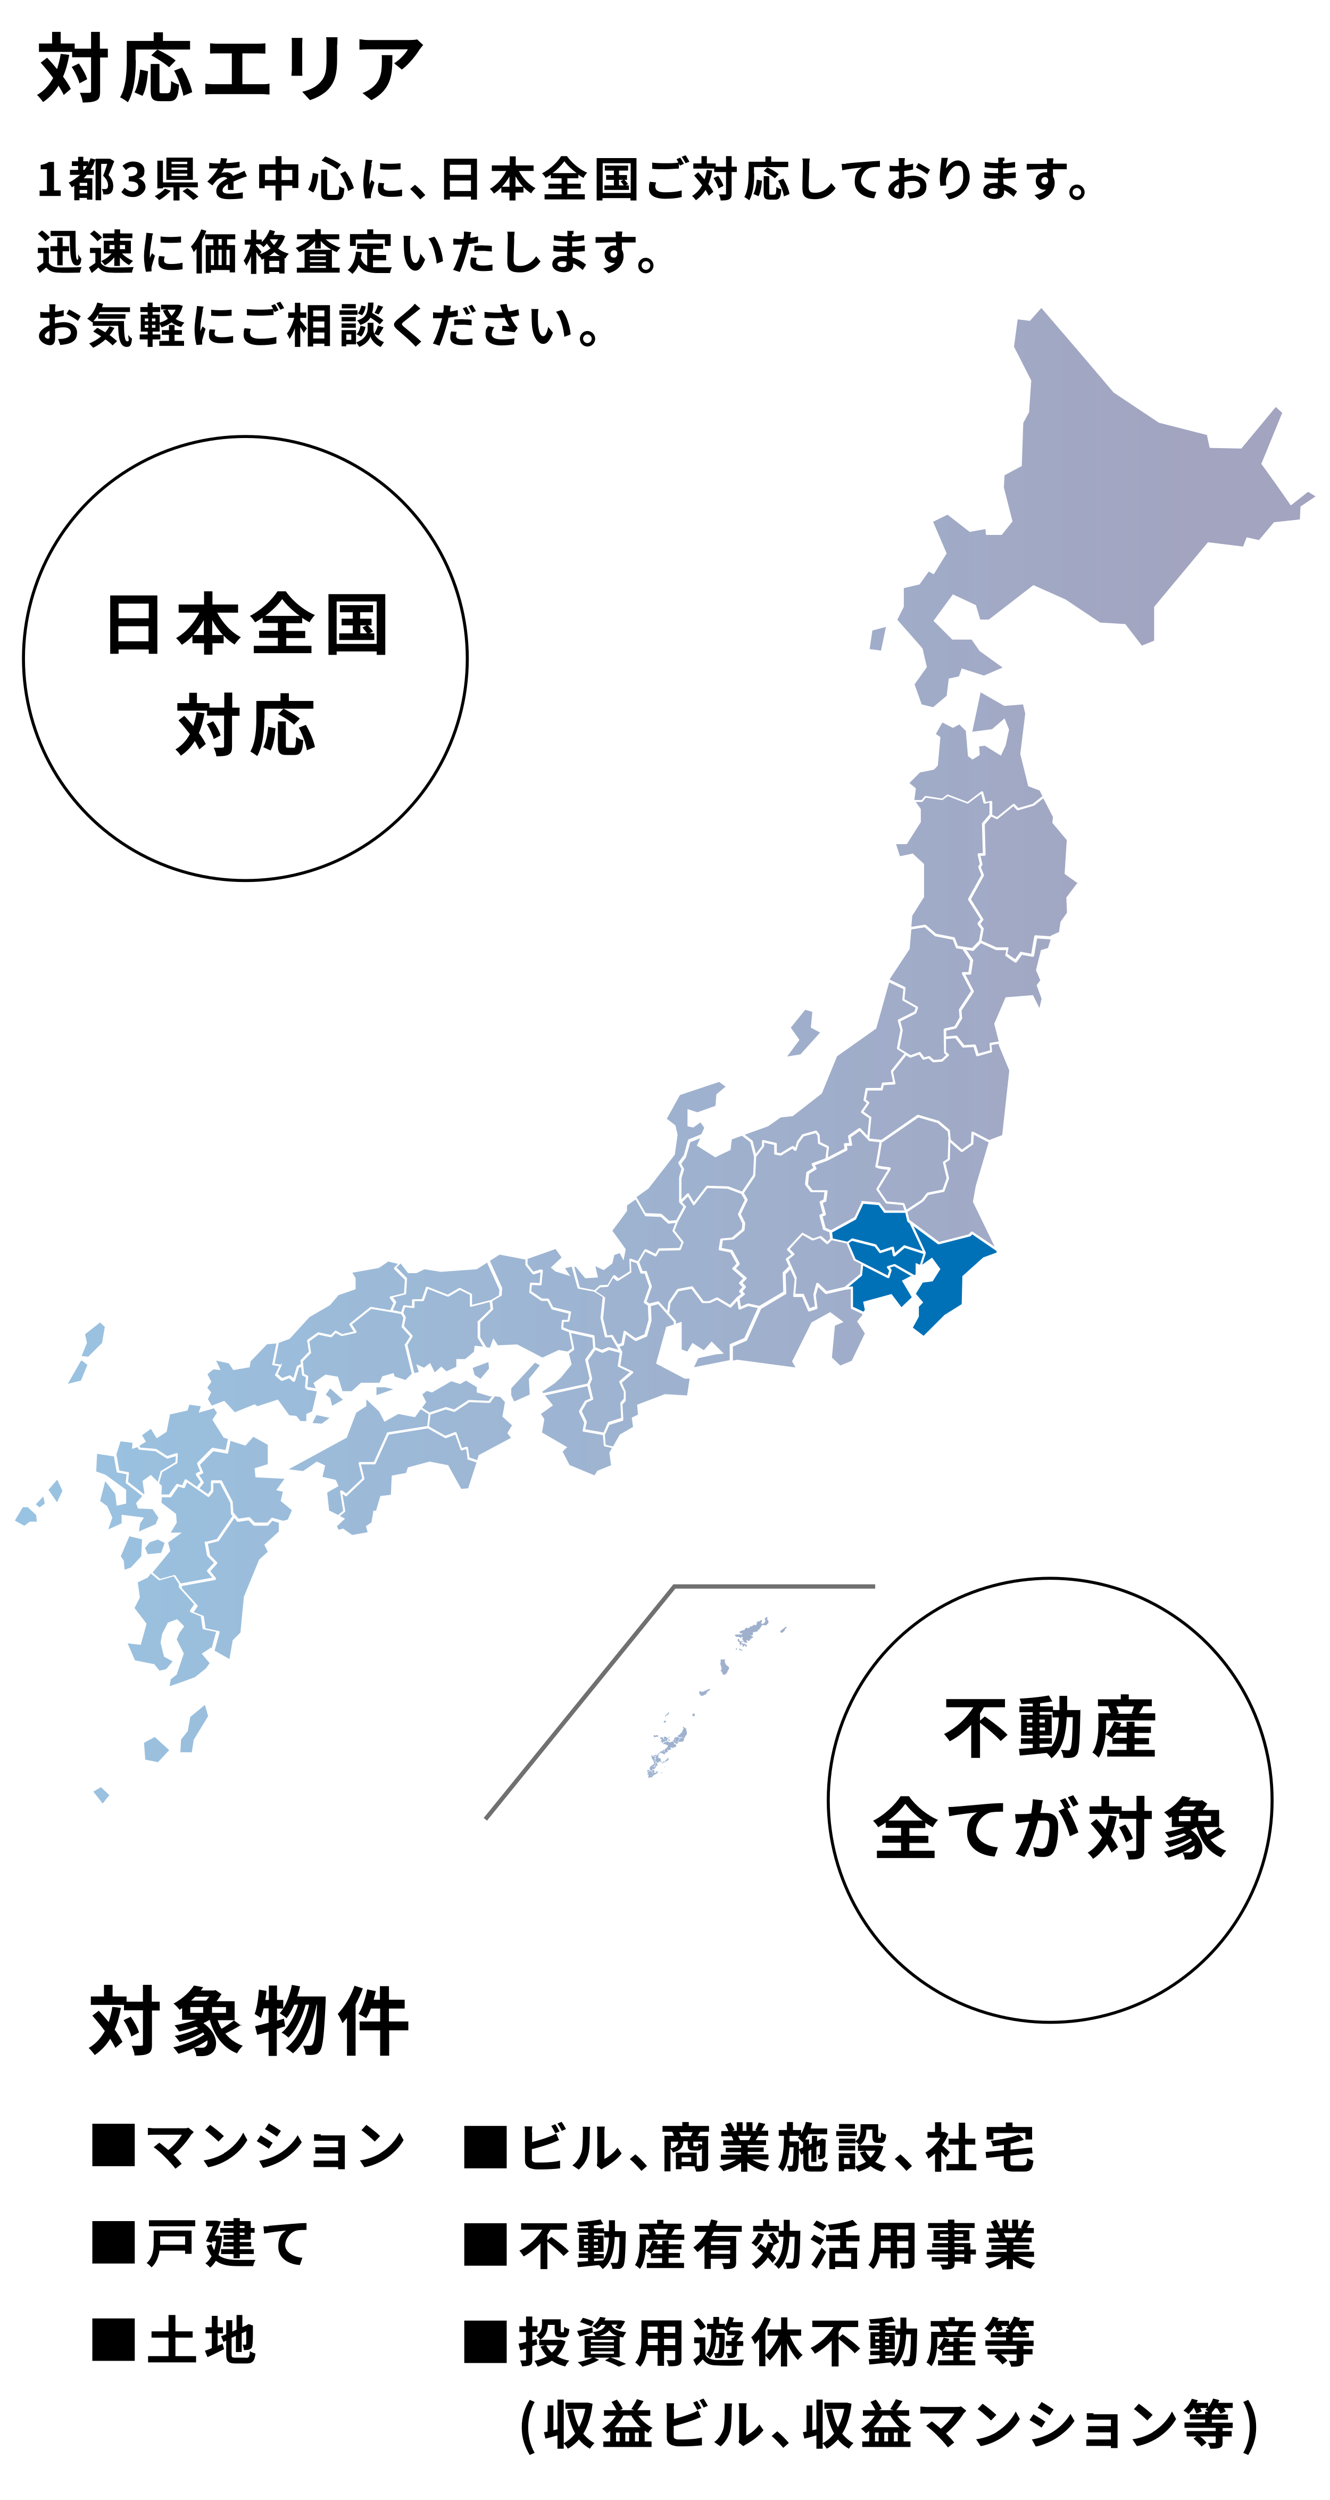 <?xml version="1.0" encoding="UTF-8"?>
<svg id="_レイヤー_1" xmlns="http://www.w3.org/2000/svg" xmlns:xlink="http://www.w3.org/1999/xlink" version="1.1" viewBox="0 0 617.9 1161">
  <!-- Generator: Adobe Illustrator 29.0.0, SVG Export Plug-In . SVG Version: 2.1.0 Build 186)  -->
  <defs>
    <style>
      .st0 {
        stroke: #717071;
        stroke-width: 2px;
      }

      .st0, .st1 {
        fill: none;
        stroke-miterlimit: 10;
      }

      .st1 {
        stroke: #000;
        stroke-width: 1.4px;
      }

      .st2 {
        fill: url(#_名称未設定グラデーション);
        isolation: isolate;
        opacity: .4;
      }

      .st3 {
        fill: #0071b7;
      }
    </style>
    <linearGradient id="_名称未設定グラデーション" data-name="名称未設定グラデーション" x1="6.9" y1="154.2" x2="611.2" y2="154.2" gradientTransform="translate(0 336)" gradientUnits="userSpaceOnUse">
      <stop offset="0" stop-color="#006ab7"/>
      <stop offset=".9" stop-color="#171c61"/>
    </linearGradient>
  </defs>
  <g>
    <path d="M18.3,88.5h3.5v-9.9h-2.9v-2c1.6-.3,2.8-.7,3.8-1.4h2.4v13.2h3.1v2.6h-9.8v-2.6h0Z"/>
    <path d="M53.1,74.8c-.8,2.1-1.8,4.6-2.7,6.5,1.9,2,2.2,3.7,2.2,5.1s-.4,2.7-1.2,3.3c-.4.3-.9.5-1.5.6h-1.9c0-.7-.3-1.8-.7-2.5h1.4c.4,0,.7,0,.9-.2.4-.2.6-.8.6-1.5,0-1.2-.5-2.8-2.3-4.5.7-1.6,1.4-3.8,1.9-5.5h-2.8v16.9h-2.6v-18.8c-.7,1.7-1.4,3.3-2.4,4.7h1.6v2.3h-3.3c-.5.6-.9,1.1-1.4,1.6h4v9.9h-2.5v-.8h-3.5v1.1h-2.4v-6.7c-.4.2-.7.5-1.1.7-.3-.5-1-1.6-1.5-2.2,2-.9,3.7-2.2,5.3-3.6h-4.7v-2.3h3.8v-1.8h-2.9v-2.2h2.9v-2.1h2.4v2.1h2.3v1.1c.4-.8.7-1.6,1.1-2.5l2.3.6v-.4h6.7l1.9,1.1h.1ZM40.5,84.9h-3.5v1.4h3.5v-1.4ZM40.5,89.8v-1.6h-3.5v1.6h3.5ZM39.2,78.9c.4-.6.8-1.2,1.2-1.8h-1.7v1.8h.5Z"/>
    <path d="M56.4,89.2l1.5-2c1,.9,2.2,1.7,3.6,1.7s2.8-.8,2.8-2.2-.9-2.5-4.5-2.5v-2.3c3,0,4-1,4-2.4s-.8-2-2.2-2-2.1.6-3.1,1.5l-1.6-2c1.4-1.2,3-2,4.9-2,3.1,0,5.3,1.5,5.3,4.3s-1,2.9-2.7,3.6h0c1.8.6,3.2,1.9,3.2,4s-2.6,4.6-5.7,4.6-4.3-1-5.5-2.3Z"/>
    <path d="M79.3,88.6c-1.4,1.6-3.5,3.3-5.3,4.3-.6-.6-1.5-1.3-2.1-1.8,1.8-.9,3.7-2.3,4.7-3.5,0,0,2.7,1,2.7,1ZM83.4,87v6.1h-2.8v-6.1h-4.9v.5h-2.6v-12.9h2.6v10.1h16.2v2.3s-8.5,0-8.5,0ZM89.6,83.5h-12.3v-10.3h12.3v10.3ZM87,75.1h-7.3v1.1h7.3v-1.1ZM87,77.8h-7.3v1.1h7.3v-1.1ZM87,80.6h-7.3v1.1h7.3v-1.1ZM87.1,87.4c1.6,1.1,4,2.8,5.1,3.9l-2.4,1.6c-1-1.1-3.3-2.9-5-4.1l2.2-1.4h.1Z"/>
    <path d="M105.1,75.7c2.1,0,4.3-.3,6.2-.6v2.6c-2.1.3-4.8.5-7.2.5-.4.8-.8,1.6-1.3,2.2.6-.3,1.8-.4,2.5-.4,1.3,0,2.4.6,2.9,1.7,1.1-.5,2.1-.9,3-1.3s1.6-.7,2.4-1.1l1.1,2.6c-.7.2-1.9.6-2.6.9-1,.4-2.2.9-3.6,1.5v3.9h-2.6v-2.7c-1.6.9-2.5,1.8-2.5,2.9s1,1.5,3.2,1.5,4.3-.2,6.2-.6v2.8c-1.5.2-4.2.4-6.3.4-3.5,0-6-.8-6-3.7s2.6-4.6,5.1-5.9c-.3-.5-.9-.7-1.5-.7-1.2,0-2.6.7-3.4,1.5s-1.3,1.5-2,2.4l-2.4-1.8c2.3-2.1,3.9-4.1,4.9-6.1h-4v-2.6c1.1.2,2.8.3,3.9.3h1.1c.2-.9.4-1.7.4-2.5l2.9.2c0,.5-.3,1.3-.5,2.2h.1Z"/>
    <path d="M138.6,76.3v11h-2.8v-1.1h-5v6.9h-2.8v-6.9h-5v1.2h-2.6v-11.1h7.6v-3.8h2.8v3.8h7.8ZM128.1,83.6v-4.7h-5v4.7h5ZM135.8,83.6v-4.7h-5v4.7h5Z"/>
    <path d="M147.9,80.9c-.3,3-.9,6.4-2.4,8.5l-2.4-1.4c1.3-1.9,1.9-4.7,2.2-7.7l2.6.5h0ZM152,78.8v10.5c0,1.1.2,1.2,1.2,1.2h3c1.1,0,1.3-.7,1.4-4.1.6.5,1.7.9,2.4,1.1-.3,4.1-1,5.4-3.6,5.4h-3.6c-2.8,0-3.6-.9-3.6-3.6v-10.5h2.8ZM151,72.6c2.6.9,5.6,2.6,7.4,3.8l-1.7,2.3c-1.7-1.4-4.8-3.1-7.3-4.1l1.7-2h0ZM160.4,79.5c1.9,2.4,3.4,5.6,4,7.9l-2.7,1.3c-.4-2.2-2-5.6-3.7-8,0,0,2.4-1.2,2.4-1.2Z"/>
    <path d="M172.7,76.3c-.3,1.5-1.1,5.9-1.1,8.1s0,1,0,1.4c.3-.7.7-1.5,1-2.2l1.4,1.1c-.6,1.8-1.3,4.2-1.6,5.4,0,.3-.1.8-.1,1v.9l-2.6.2c-.4-1.5-.9-4.2-.9-7.2s.7-7,.9-8.7c0-.6.2-1.5.2-2.2l3.1.3c-.2.5-.5,1.6-.5,2h.2ZM178.2,87c0,1,.8,1.6,3.1,1.6s3.6-.2,5.5-.6v3c-1.4.3-3.1.4-5.6.4-3.8,0-5.6-1.3-5.6-3.6s.1-1.7.4-2.9l2.5.2c-.2.7-.3,1.3-.3,1.8h0ZM186.1,75.8v2.8c-2.7.2-6.7.3-9.5,0v-2.8c2.7.4,7.1.3,9.5,0Z"/>
    <path d="M190.5,87.8l2.3-2c1.6,1.3,3.7,3.5,4.8,4.8l-2.4,2c-1.3-1.6-3.2-3.5-4.7-4.9h0Z"/>
    <path d="M221.6,73.8v18.9h-2.8v-1.4h-9.8v1.4h-2.7v-19h15.3ZM209,76.5v4.7h9.8v-4.7h-9.8ZM218.8,88.7v-4.9h-9.8v4.9h9.8Z"/>
    <path d="M241.1,79.4c1.7,3.3,4.5,6.3,7.7,8-.7.5-1.6,1.6-2,2.4-1.3-.8-2.5-1.8-3.6-2.9v2.5h-3.7v3.7h-2.8v-3.7h-3.8v-2.3c-1.1,1.1-2.2,2-3.4,2.8-.5-.7-1.3-1.7-1.9-2.2,3.1-1.7,5.9-4.9,7.6-8.3h-6.7v-2.6h8.3v-4.2h2.8v4.2h8.3v2.6h-6.8ZM236.7,86.7v-4.8c-1,1.8-2.2,3.4-3.5,4.8h3.5ZM243,86.7c-1.3-1.4-2.5-3.1-3.5-4.8v4.8h3.5Z"/>
    <path d="M263.6,90.2h8.1v2.4h-18.7v-2.4h7.9v-2.6h-6.1v-2.3h6.1v-2.5h-5v-1.7c-.8.6-1.6,1.1-2.4,1.5-.3-.6-1.1-1.6-1.7-2.1,3.8-1.9,7.3-5.3,8.9-8h2.7c2.4,3.3,5.9,6.2,9.4,7.7-.7.7-1.3,1.5-1.7,2.4-.8-.4-1.6-.9-2.4-1.5v1.7h-5.1v2.5h6.2v2.3h-6.2v2.6h0ZM267.9,80.4c-2.3-1.7-4.4-3.7-5.7-5.5-1.3,1.8-3.2,3.8-5.5,5.5h11.2Z"/>
    <path d="M295.7,73.4v19.7h-2.8v-1.1h-13v1.1h-2.7v-19.7s18.5,0,18.5,0ZM293,89.6v-13.8h-13v13.8h13ZM292.2,86.1v2.1h-11.4v-2.1h4.4v-2.6h-3.6v-2.2h3.6v-2.1h-4.2v-2.3h10.8v2.3h-4.2v2.1h3.7v2.2h-1.2c.6.6,1.3,1.4,1.7,2l-1.1.6h1.5ZM287.6,86.1h2.2c-.4-.6-1-1.3-1.5-1.9l1.3-.7h-2v2.6Z"/>
    <path d="M304.5,86.9c0,1.4,1.3,2.4,4.5,2.4s5.8-.3,7.7-.9v3.1c-1.9.5-4.5.8-7.6.8-5,0-7.6-1.7-7.6-4.7s.3-2.3.4-3.2l2.9.3c-.2.8-.4,1.5-.4,2.2,0,0,.1,0,.1,0ZM317.7,76.1l-1.8.8c-.2-.3-.4-.7-.5-1.1v2.5c-1.5,0-4.3.3-6.4.3s-4.2,0-6-.2v-2.9c1.6.2,3.7.3,6,.3s4.5,0,6.2-.3c-.3-.6-.6-1.1-.9-1.6l1.7-.7c.6.8,1.3,2.2,1.8,3h-.1ZM320.3,75.1l-1.8.7c-.5-.9-1.2-2.2-1.8-3l1.8-.7c.6.8,1.4,2.2,1.8,3Z"/>
    <path d="M330.9,79.1c-.4,2.4-1,4.5-1.8,6.4,1,1.3,1.8,2.5,2.3,3.6l-2.1,1.8c-.4-.8-.9-1.7-1.5-2.7-1.2,1.9-2.7,3.5-4.5,4.8-.3-.5-1.2-1.6-1.8-2,2-1.2,3.6-2.9,4.7-5-1.2-1.6-2.5-3.1-3.7-4.5l1.9-1.5c.9,1,1.9,2.1,2.9,3.3.5-1.4.8-2.8,1.1-4.4l2.6.3h-.1ZM342.3,79.9h-2.4v9.9c0,1.5-.3,2.2-1.1,2.7-.8.5-2.1.6-4,.6,0-.8-.5-2-.8-2.8h2.8c.4,0,.5,0,.5-.5v-9.9h-5.5v-1.6h-9.7v-2.4h3.8v-3.4h2.5v3.4h4.1v1.5h4.8v-4.9h2.6v4.9h2.4v2.5h0ZM333.7,81.7c1,1.5,2.1,3.3,2.4,4.6l-2.3,1.2c-.3-1.3-1.3-3.3-2.3-4.8l2.1-1h0Z"/>
    <path d="M350.4,80.6c0,3.5-.3,9-2.3,12.4-.5-.4-1.6-1.2-2.3-1.5,1.8-3.1,2-7.8,2-10.9v-5.5h7.8v-2.5h2.7v2.5h7.9v2.5h-15.9v3.1h0ZM350,90.1c.9-1.7,1.4-4.2,1.6-6.7l2.4.5c-.2,2.5-.6,5.4-1.6,7.2l-2.3-1h-.1ZM359.8,90.3c.7,0,.8-.5.9-3.5.5.5,1.6.9,2.3,1.1-.2,3.8-.9,4.8-2.9,4.8h-2.4c-2.3,0-2.9-.8-2.9-3.2v-7.7h2.6v7.7c0,.8,0,.9.7.9h1.8-.1ZM360,82.8c-1.1-1-3.4-2.5-5.2-3.4l1.7-1.7c1.8.8,4.1,2.2,5.3,3.2l-1.9,2h.1ZM363.9,82.9c1.3,2.3,2.6,5.2,2.9,7.2l-2.6,1.1c-.3-2-1.4-5-2.7-7.3l2.3-.9h.1Z"/>
    <path d="M376,76.6c0,2.4-.3,7.3-.3,10s1.3,2.9,3,2.9c3.6,0,5.9-2.1,7.5-4.5l2,2.4c-1.4,2.1-4.5,5.1-9.5,5.1s-5.9-1.6-5.9-5.3.2-8.7.2-10.6,0-2.1-.3-3h3.5c-.1,1-.2,2.1-.3,3h0Z"/>
    <path d="M393.1,75.9c1.8-.2,5.5-.5,9.5-.8,2.3-.2,4.7-.3,6.2-.4v2.8c-1.2,0-3.1,0-4.2.3-2.7.7-4.6,3.6-4.6,6.2s3.4,4.9,7.1,5.1l-1,3c-4.6-.3-9-2.8-9-7.5s1.8-5.7,3.3-6.8c-2.1.2-6.6.7-9.1,1.3l-.3-3h2.2-.1v-.2Z"/>
    <path d="M420.2,75.2v1.6c1.5-.2,2.9-.5,4-.8v2.7c-1.2.3-2.7.5-4.1.7v2.8c1.5-.4,3-.6,4.2-.6,3.4,0,6.1,1.8,6.1,4.8s-1.4,4.6-4.9,5.4c-1,.2-2,.3-2.9.4l-1-2.8c1,0,1.9,0,2.7-.2,1.8-.3,3.2-1.2,3.2-2.8s-1.3-2.4-3.2-2.4-2.8.2-4.1.6v4.2c0,2.7-1,3.5-2.4,3.5-2.1,0-5.1-1.8-5.1-4.2s2.2-3.9,4.9-5.1v-3.4h-4.3v-2.7c1.3.2,2.2.2,3,.2h1.3v-1.8c0-.4,0-1.5-.2-1.9h3c0,.4-.2,1.3-.2,1.9h0ZM416.9,89.3c.4,0,.7-.2.7-.9v-2.8c-1.3.7-2.2,1.6-2.2,2.4s1,1.3,1.6,1.3h-.1ZM432.1,78.8l-1.3,2.2c-1.1-.9-3.9-2.6-5.3-3.2l1.2-2.1c1.7.8,4.2,2.3,5.4,3.1h0Z"/>
    <path d="M439.6,78.1c1.1-1.7,3-3.6,5.5-3.6s5.4,3,5.4,7.8-3.8,9.2-9.6,10.3l-1.7-2.6c4.9-.7,8.3-2.4,8.3-7.7s-1.1-5.3-3-5.3-4.9,3.9-5,6.8c0,.6,0,1.3.1,2.3l-2.7.2c-.1-.9-.3-2.2-.3-3.7s.3-4.8.6-7c.1-.8.2-1.7.2-2.3h3c-.3,1.2-.7,3.5-.9,4.7h.1Z"/>
    <path d="M466,74.9v.9c1.8,0,3.6-.3,5.6-.6v2.5c-1.5.2-3.5.4-5.6.5v2.3c2.2,0,4.1-.3,5.9-.5v2.6c-2,.2-3.7.4-5.8.4,0,.8,0,1.7.2,2.6,2.8.8,4.9,2.3,6.2,3.3l-1.6,2.5c-1.2-1.1-2.7-2.3-4.4-3.1v.8c0,1.9-1.4,3.3-4.3,3.3s-5.4-1.3-5.4-3.7,2-3.8,5.4-3.8.9,0,1.4,0v-2h-1.1c-1.3,0-3.8,0-5.2-.3v-2.6c1.4.3,4.1.4,5.3.4h1.1v-2.3h-.8c-1.4,0-3.9-.2-5.4-.4v-2.5c1.5.3,4,.5,5.4.5h.9v-1c0-.4,0-1.1-.1-1.5h3c0,.4-.1,1-.1,1.6h-.6ZM461.6,90c1.2,0,1.9-.3,1.9-1.6s0-.5,0-.9c-.6,0-1.2-.2-1.8-.2-1.6,0-2.4.6-2.4,1.4s.8,1.3,2.3,1.3Z"/>
    <path d="M489.2,75.3v.7h6.4v2.6h-6.4v3.3c.5.8.8,1.9.8,3,0,2.9-1.7,6.5-7,8l-2.4-2.3c2.2-.5,4.2-1.2,5.4-2.5h-1c-1.7,0-3.8-1.4-3.8-4s2-4.1,4.4-4.1.6,0,.9,0v-1.5c-3.3,0-6.8.2-9.5.3v-2.7h9.4v-.7c0-.9-.2-1.7-.2-1.9h3.2c0,.4-.1,1.5-.2,1.9h0ZM485.5,85.6c.9,0,1.7-.7,1.4-2.6-.3-.5-.8-.8-1.4-.8-.9,0-1.7.6-1.7,1.8s.8,1.6,1.7,1.6Z"/>
    <path d="M503.9,89.3c0,2-1.6,3.6-3.6,3.6s-3.5-1.6-3.5-3.6,1.6-3.6,3.5-3.6,3.6,1.6,3.6,3.6ZM502.3,89.3c0-1.1-.9-2-2-2s-2,.9-2,2,.9,2,2,2,2-.9,2-2Z"/>
    <path d="M22.6,122c.9,1.5,2.6,2.1,4.8,2.2,2.6,0,7.5,0,10.5-.2-.3.6-.7,1.9-.8,2.6-2.6,0-7.1.2-9.7,0-2.7,0-4.5-.7-5.9-2.4-1,.9-1.9,1.7-3.1,2.6l-1.3-2.7c.9-.5,2-1.3,3-2v-4.6h-2.5v-2.4h5.1v6.9h-.1ZM21.1,112.1c-.7-1.1-2.2-2.5-3.5-3.5l1.9-1.6c1.3.9,2.9,2.3,3.7,3.3l-2.1,1.7h0ZM26.6,116.7h-3.2v-2.4h3.2v-4h2.5v4h3v2.4h-3v6.5h-2.5s0-6.5,0-6.5ZM35.1,107.3c0,8.1,0,13.3.8,13.3s.4-1.1.4-2.5c.4.7,1,1.5,1.5,2-.2,2.2-.7,3.2-2.1,3.2-3,0-3.2-5.3-3.3-13.7h-8.9v-2.4h11.6,0Z"/>
    <path d="M46.8,122c.9,1.5,2.6,2.1,4.8,2.2,2.6,0,7.5,0,10.5-.2-.3.6-.7,1.9-.8,2.6-2.6,0-7.1.2-9.7,0-2.7,0-4.5-.7-5.9-2.4-1,.9-1.9,1.7-3.1,2.6l-1.3-2.7c.9-.5,2-1.3,3-2v-4.6h-2.5v-2.4h5.1v6.9h0ZM45.3,112.1c-.7-1.1-2.2-2.5-3.5-3.5l1.9-1.6c1.3.9,2.9,2.3,3.7,3.3l-2.1,1.7h0ZM53.2,110.6h-5.4v-2.2h5.4v-1.9h2.6v1.9h5.7v2.2h-5.7v1.2h5v5.9h-4.1c1.3,1.4,3.3,2.7,5.1,3.4-.5.5-1.4,1.4-1.8,2-1.5-.8-3-2-4.3-3.5v3.9h-2.6v-4c-1.2,1.5-2.8,2.9-4.4,3.7-.4-.6-1.1-1.5-1.7-2,1.8-.7,3.7-2.1,4.8-3.5h-3.6v-5.9h4.7v-1.2h.3ZM50.9,115.7h2.3v-1.9h-2.3v1.9ZM55.7,113.8v1.9h2.4v-1.9h-2.4Z"/>
    <path d="M70.7,110.3c-.3,1.5-1.1,5.9-1.1,8.1s0,1,0,1.4c.3-.7.7-1.5,1-2.2l1.4,1.1c-.6,1.8-1.3,4.2-1.6,5.4v1.9l-2.6.2c-.4-1.5-.9-4.2-.9-7.2s.7-7,.9-8.7c0-.6.2-1.5.2-2.2l3.1.3c-.2.5-.5,1.6-.5,2h.2,0ZM76.2,121c0,1,.8,1.6,3.1,1.6s3.6-.2,5.5-.6v3c-1.4.3-3.1.4-5.6.4-3.8,0-5.6-1.3-5.6-3.6s0-1.7.4-2.9l2.5.2c-.2.7-.3,1.3-.3,1.8h0ZM84.1,109.8v2.8c-2.7.2-6.7.3-9.5,0v-2.8c2.7.4,7.1.3,9.5,0Z"/>
    <path d="M95.8,107.3c-.5,1.5-1.2,2.9-2,4.3v15.4h-2.5v-11.5c-.4.6-.9,1.1-1.3,1.6-.2-.6-.9-2-1.3-2.6,1.9-1.9,3.7-5,4.8-8l2.4.7h0ZM105.5,111v2.8h3.7v12.7h-2.5v-1.1h-8.7v1.3h-2.4v-12.8h3.5v-2.8h-3.8v-2.3h14v2.3h-3.8,0ZM98,123.1h1.4v-7.1h-1.4v7.1ZM101.5,116v7.1h1.5v-7.1h-1.5ZM103,111h-1.5v2.8h1.5v-2.8ZM106.7,116h-1.5v7.1h1.5v-7.1Z"/>
    <path d="M132.5,109.5c-.7,2.3-1.9,4.2-3.3,5.9,1.4,1.1,3.1,1.9,5,2.4-.5.5-1.3,1.5-1.6,2.2l-.4-.2v7.2h-2.5v-.7h-4.6v.8h-2.4v-7c-.4.2-.7.3-1.1.5-.2-.5-.7-1.2-1.1-1.7l-.2.3c-.3-.6-.7-1.4-1.2-2.1v10.1h-2.5v-8.3c-.6,1.8-1.4,3.4-2.2,4.5-.2-.7-.8-1.7-1.2-2.4,1.3-1.7,2.6-4.8,3.2-7.4h-2.7v-2.4h2.9v-4.5h2.5v4.5h2.5v1.2c1.6-1.5,2.9-3.6,3.7-5.7l2.5.7c-.2.5-.5,1.1-.7,1.7h4l1.6.7-.2-.3h0ZM120.8,118.1c1.8-.7,3.4-1.6,4.9-2.8-.6-.7-1.2-1.4-1.7-2.2-.5.6-1.1,1.2-1.6,1.7-.3-.4-1-1-1.6-1.4h-1.9v.5c.6.6,2.2,2.6,2.6,3.1l-.7,1h0ZM130.1,118.9c-1-.5-1.8-1.1-2.6-1.8-.8.7-1.6,1.3-2.5,1.8h5.2-.1ZM129.7,124.1v-3h-4.6v3h4.6ZM125.6,111.1l-.2.2c.5.8,1.1,1.7,1.9,2.5.7-.8,1.4-1.7,1.9-2.7h-3.6Z"/>
    <path d="M151.4,111.2c1.8,1.7,4.2,3,6.8,3.8-.5.5-1.3,1.4-1.7,2.1-.8-.3-1.6-.7-2.3-1.1v8.3h3.6v2.3h-19.9v-2.3h3.6v-8.4c-.8.5-1.6.9-2.5,1.2-.4-.6-1.1-1.5-1.6-2,2.4-.8,4.8-2.3,6.5-4h-5.9v-2.3h8.4v-2.4h2.6v2.4h8.6v2.3h-6.2ZM153.9,115.9c-1.9-1.1-3.6-2.5-4.9-4v3.5h-2.6v-3.5c-1.3,1.6-2.9,3-4.8,4.1h12.3ZM151.4,118.1h-7.4v.9h7.4v-.9ZM144,121.7h7.4v-.9h-7.4v.9ZM151.4,124.4v-.9h-7.4v.9h7.4Z"/>
    <path d="M173.3,124.1h8.8c-.4.6-.8,1.9-.9,2.7h-5.5c-4,0-7.1-.7-9.1-3.8-.7,1.7-1.7,3.1-2.9,4.2-.4-.5-1.5-1.4-2.2-1.8,2.4-1.8,3.5-4.8,3.9-8.6l2.7.3c-.1,1-.3,1.9-.5,2.8.7,1.8,1.7,2.8,3,3.5v-7.8h-4.7v-2.5h12.1v2.5h-4.7v2.8h6.1v2.5h-6.1v3.3-.2h0ZM165.2,114.2h-2.6v-5.5h8v-2.2h2.8v2.2h8.1v5.5h-2.7v-3h-13.5v3h-.1Z"/>
    <path d="M190.5,112.1c0,1.4,0,3.1.1,4.7.3,3.2,1,5.3,2.4,5.3s1.9-2.6,2.3-4.3l2.2,2.7c-1.5,3.8-2.8,5.2-4.6,5.2s-4.5-2.2-5.1-8.1c-.2-2-.2-4.6-.2-5.9s0-1.6-.2-2.2h3.4c-.2.8-.3,2.1-.3,2.7h0ZM205.8,121.3l-2.9,1.1c-.4-3.5-1.5-8.9-3.9-11.6l2.8-.9c2.1,2.5,3.8,8,4,11.4h0Z"/>
    <path d="M218.6,109.7c0,.2-.1.5-.2.8,1.2-.2,2.5-.4,3.7-.7v2.8c-1.3.3-2.8.6-4.3.7-.2.9-.4,1.9-.7,2.8-.8,3.1-2.3,7.6-3.5,10.2l-3.1-1c1.3-2.2,3-6.8,3.8-9.9.2-.6.3-1.2.5-1.8h-4.2v-2.8c1.1,0,1.8.2,2.7.2h2c0-.5.2-.9.2-1.3,0-.8.1-1.7,0-2.2l3.4.3c-.2.6-.4,1.6-.5,2.1l.2-.2h0ZM221.2,121.6c0,1,.7,1.7,3,1.7s3-.2,4.6-.5v2.8c-1.3.2-2.8.3-4.6.3-3.7,0-5.7-1.3-5.7-3.5s.2-2.1.4-2.9l2.6.3c-.2.6-.3,1.3-.3,1.8ZM224.6,114c1.3,0,2.6,0,3.9.2v2.6c-1.2,0-2.5-.3-3.9-.3s-2.9,0-4.2.2v-2.6c1.2,0,2.8-.2,4.2-.2h0Z"/>
    <path d="M238.9,110.6c0,2.4-.3,7.3-.3,10s1.3,2.9,3,2.9c3.6,0,5.9-2.1,7.5-4.5l2,2.4c-1.4,2.1-4.5,5.1-9.5,5.1s-5.9-1.6-5.9-5.3.2-8.7.2-10.6,0-2.1-.3-3h3.5c-.1,1-.2,2.1-.3,3h.1Z"/>
    <path d="M265.8,108.9v.9c1.8,0,3.6-.3,5.6-.6v2.5c-1.5.2-3.5.4-5.6.5v2.3c2.2,0,4.1-.3,5.9-.5v2.6c-2,.2-3.7.4-5.8.4,0,.8,0,1.7.2,2.6,2.8.8,4.9,2.3,6.2,3.3l-1.6,2.5c-1.2-1.1-2.7-2.3-4.4-3.1v.8c0,1.9-1.4,3.3-4.3,3.3s-5.4-1.3-5.4-3.7,2-3.8,5.4-3.8.9,0,1.4,0v-2h-1.1c-1.3,0-3.8,0-5.2-.3v-2.6c1.4.3,4.1.4,5.3.4h1.1v-2.3h-.8c-1.4,0-3.9-.2-5.4-.4v-2.5c1.5.3,4,.5,5.4.5h.9v-1c0-.4,0-1.1-.1-1.5h3c0,.4-.1,1-.1,1.6h-.6ZM261.3,124c1.2,0,1.9-.3,1.9-1.6s0-.5,0-.9c-.6,0-1.2-.2-1.8-.2-1.6,0-2.4.6-2.4,1.4s.8,1.3,2.3,1.3Z"/>
    <path d="M288.9,109.3v.7h6.4v2.6h-6.4v3.3c.5.8.8,1.9.8,3,0,2.9-1.7,6.5-7,8l-2.4-2.3c2.2-.5,4.2-1.2,5.4-2.5h-1c-1.7,0-3.8-1.4-3.8-4s2-4.1,4.4-4.1.6,0,.9,0v-1.5c-3.3,0-6.8.2-9.5.3v-2.7h9.4v-.7c0-.9-.2-1.7-.2-1.9h3.2c0,.4-.1,1.5-.2,1.9h0ZM285.3,119.6c.9,0,1.7-.7,1.4-2.6-.3-.5-.8-.8-1.4-.8-.9,0-1.7.6-1.7,1.8s.8,1.6,1.7,1.6Z"/>
    <path d="M303.6,123.3c0,2-1.6,3.6-3.6,3.6s-3.5-1.6-3.5-3.6,1.6-3.6,3.5-3.6,3.6,1.6,3.6,3.6ZM302.1,123.3c0-1.1-.9-2-2-2s-2,.9-2,2,.9,2,2,2,2-.9,2-2Z"/>
    <path d="M25.6,143.2v1.6c1.5-.2,2.9-.5,4-.8v2.7c-1.2.3-2.7.5-4.1.7v2.8c1.5-.4,3-.6,4.2-.6,3.4,0,6.1,1.8,6.1,4.8s-1.4,4.6-4.9,5.4c-1,.2-2,.3-2.9.4l-1-2.8c1,0,1.9,0,2.7-.2,1.8-.3,3.2-1.2,3.2-2.8s-1.3-2.4-3.2-2.4-2.8.2-4.1.6v4.2c0,2.7-1,3.5-2.4,3.5-2.1,0-5.1-1.8-5.1-4.2s2.2-3.9,4.9-5.1v-3.4h-1.2c-1.5,0-2.3,0-3.1-.1v-2.7c1.3.2,2.2.2,3,.2h1.3v-1.8c0-.4,0-1.5-.2-1.9h3c0,.4-.2,1.3-.2,1.9h0ZM22.3,157.3c.4,0,.7-.2.7-.9v-2.8c-1.3.7-2.2,1.6-2.2,2.4s1,1.3,1.6,1.3h-.1ZM37.5,146.8l-1.3,2.2c-1.1-.9-3.9-2.6-5.3-3.2l1.2-2.1c1.7.8,4.2,2.3,5.4,3.1Z"/>
    <path d="M57.6,149.1c0,5.3.2,9.4,1.5,9.4s.4-1.2.5-2.9c.5.6,1.2,1.3,1.7,1.6-.2,2.8-.7,3.9-2.4,3.9-3.2,0-3.9-4.2-4-9.8h-11.8v-1.8l-.2.2c-.5-.4-1.7-1.3-2.4-1.7,2.2-1.6,3.8-4.5,4.7-7.5l2.7.6c-.2.6-.4,1.1-.5,1.6h13v2.2h-14c-.2.4-.4.7-.6,1h12.5v2.1h-12.7v-1.8c-.7,1.1-1.4,2.1-2.2,2.9h14.2ZM53.2,152.2c-.7,1.2-1.4,2.4-2.3,3.4,1.4,1,2.6,2,3.5,2.8l-2.1,2c-.8-.9-1.9-1.8-3.3-2.8-1.7,1.6-3.7,2.9-5.7,3.9-.4-.5-1.4-1.6-1.9-2,2-.8,3.9-1.9,5.6-3.3-1.3-.8-2.5-1.6-3.7-2.3l1.9-1.7c1.1.6,2.4,1.3,3.7,2.1.8-.9,1.4-1.8,1.9-2.8l2.5.8h-.1Z"/>
    <path d="M84.9,142.1c-.7,2.5-1.8,4.5-3.3,6,1.2.8,2.6,1.3,4.1,1.7-.6.5-1.2,1.5-1.6,2.1-1.7-.5-3.2-1.2-4.4-2.2-1.4,1-2.9,1.7-4.6,2.3-.2-.4-.6-1.1-.9-1.6v3.6h-3.3v1.3h3.6v2.3h-3.6v3.5h-2.3v-3.5h-3.7v-2.3h3.7v-1.3h-3.2v-7.9h3.2v-1.2h-3.4v-2.3h3.4v-2.1h2.3v2.1h3.5v2.3h-3.5v1.2h3.3v3.7c1.4-.4,2.7-1,3.8-1.8-.9-1.1-1.7-2.4-2.3-3.8l1.7-.5h-2.6v-2.2h8.3l1.7.5h.1ZM67.3,149.2h1.6v-1.3h-1.6v1.3ZM67.3,152.2h1.6v-1.3h-1.6v1.3ZM72.2,147.9h-1.6v1.3h1.6v-1.3ZM72.2,150.9h-1.6v1.3h1.6v-1.3ZM81.1,158.3h4.4v2.3h-11.5v-2.3h4.5v-2.8h-3.3v-2.2h3.3v-2.4h2.6v2.4h3.4v2.2h-3.4v2.8ZM77.9,143.8c.5,1,1.1,2,1.8,2.8.8-.8,1.4-1.7,1.9-2.8h-3.7Z"/>
    <path d="M94.2,144.3c-.3,1.5-1.1,5.9-1.1,8.1s0,1,0,1.4c.3-.7.7-1.5,1-2.2l1.4,1.1c-.6,1.8-1.3,4.2-1.6,5.4v1.9l-2.6.2c-.4-1.5-.9-4.2-.9-7.2s.7-7,.9-8.7c0-.6.2-1.5.2-2.2l3.1.3c-.2.5-.5,1.6-.5,2h.2,0ZM99.7,155c0,1,.8,1.6,3.1,1.6s3.6-.2,5.5-.6v3c-1.4.3-3.1.4-5.6.4-3.8,0-5.6-1.3-5.6-3.6s0-1.7.4-2.9l2.5.2c-.2.7-.3,1.3-.3,1.8h0ZM107.6,143.8v2.8c-2.7.2-6.7.3-9.5,0v-2.8c2.7.4,7.1.3,9.5,0Z"/>
    <path d="M116.2,154.9c0,1.4,1.3,2.4,4.5,2.4s5.8-.3,7.7-.9v3.1c-1.9.5-4.5.8-7.6.8-5,0-7.6-1.7-7.6-4.7s.3-2.3.4-3.2l2.9.3c-.2.8-.4,1.5-.4,2.2h0ZM129.4,144.1l-1.8.8c-.2-.3-.4-.7-.5-1.1v2.5c-1.5.1-4.3.3-6.4.3s-4.2-.1-6-.2v-2.9c1.6.2,3.7.3,6,.3s4.5-.1,6.2-.3c-.3-.6-.6-1.1-.9-1.6l1.7-.7c.6.8,1.3,2.2,1.8,3h0ZM132,143.1l-1.8.7c-.5-.9-1.2-2.2-1.8-3l1.8-.7c.6.8,1.4,2.2,1.8,3Z"/>
    <path d="M139.5,148.8c.8.8,2.6,3.1,3.1,3.7l-1.5,2.1c-.3-.7-1-1.7-1.6-2.7v9.2h-2.5v-8.7c-.7,1.9-1.5,3.7-2.5,5-.2-.7-.8-1.8-1.2-2.5,1.4-1.7,2.7-4.7,3.4-7.3h-2.8v-2.5h3.1v-4.5h2.5v4.5h2.8v2.5h-2.8v1.3h0ZM153.3,141.7v19h-2.6v-1.1h-5.2v1.3h-2.5v-19.2h10.3ZM145.5,144.2v2.7h5.2v-2.7h-5.2ZM145.5,149.3v2.8h5.2v-2.8h-5.2ZM150.7,157.2v-2.8h-5.2v2.8h5.2Z"/>
    <path d="M166.1,146.2h-8.4v-2.1h8.4v2.1ZM165.4,159.9h-4.5v.9h-2.2v-7.5h6.7v6.6ZM165.3,149.2h-6.6v-2h6.6v2ZM158.7,150.2h6.6v2h-6.6v-2ZM165.3,143.2h-6.5v-2h6.5v2ZM160.9,155.3v2.5h2.3v-2.5h-2.3ZM173.9,155c.6,1.3,1.9,2.9,4.5,3.9-.5.6-1.1,1.6-1.5,2.2-2.8-1-4.4-3.5-4.8-4.8-.4,1.4-2.2,3.7-5.2,4.8-.3-.6-1-1.6-1.4-2.1,4.2-1.5,5.3-4.4,5.3-5.8v-3.3h2.7v3.3c0,.5.1,1.1.4,1.8.6-1.1,1.3-2.6,1.7-3.8l2.6.8c-.8,1.4-1.6,2.8-2.3,3.8l-2-.7h0ZM165.6,155.2c1-.8,1.6-2.4,1.9-3.9l2.3.5c-.3,1.7-1,3.4-2,4.5l-2.2-1.1ZM176.5,150.7c-.9-.9-2.7-2.1-4.4-3.2-.9,1.5-2.3,2.6-4.7,3.4-.3-.6-.9-1.6-1.5-2.1,4.6-1.4,4.9-3.9,5.1-8.3h2.5c0,1.8-.2,3.4-.6,4.8,1.8,1.1,4,2.4,5.2,3.4l-1.7,2h0ZM169.9,142.3c-.2,1.5-.8,3.1-1.7,4.1l-2-.9c.8-.8,1.4-2.3,1.7-3.6l2.1.4h-.1ZM178,142.5c-.7,1.3-1.5,2.6-2.1,3.5l-1.9-.7c.6-1,1.3-2.5,1.6-3.6l2.5.8h-.1Z"/>
    <path d="M193.4,144.8c-1.4,1.1-4.3,3.4-5.8,4.6-1.2,1-1.1,1.3,0,2.3,1.6,1.4,5.8,4.7,8.1,6.9l-2.6,2.4c-.6-.7-1.3-1.4-1.9-2-1.3-1.4-4.6-4.1-6.6-5.9-2.2-1.9-2-3,.2-4.9,1.7-1.4,4.8-3.9,6.2-5.3.6-.6,1.3-1.3,1.7-1.9l2.6,2.3c-.7.5-1.4,1.1-1.9,1.5h0Z"/>
    <path d="M209.2,143.9c0,.2-.1.5-.2.8,1.2-.2,2.5-.4,3.7-.7v2.8c-1.3.3-2.8.5-4.3.7-.2.9-.4,1.9-.7,2.8-.8,3.1-2.3,7.6-3.5,10.2l-3.1-1c1.3-2.2,3-6.8,3.8-9.9.2-.6.3-1.2.5-1.8h-4.2v-2.8c1.1.1,1.8.2,2.7.2h2c0-.5.2-.9.2-1.3,0-.8.1-1.7,0-2.2l3.4.3c-.2.6-.4,1.6-.5,2.1l.2-.2h0ZM211.9,155.9c0,1,.7,1.7,3,1.7s3-.2,4.6-.4v2.8c-1.4.2-2.8.3-4.6.3-3.7,0-5.7-1.3-5.7-3.5s.2-2.1.4-2.9l2.6.2c-.2.6-.3,1.3-.3,1.8h0ZM215.2,148.3c1.3,0,2.6,0,3.9.2v2.6c-1.2-.1-2.5-.3-3.9-.3s-2.9,0-4.2.2v-2.6c1.2-.1,2.8-.2,4.2-.2h0ZM218.5,145.5l-1.8.8c-.4-.9-1.1-2.2-1.7-3.1l1.7-.7c.5.8,1.3,2.2,1.7,3h.1ZM221.1,144.5l-1.7.7c-.5-.9-1.2-2.2-1.8-3l1.7-.7c.6.8,1.4,2.2,1.8,3Z"/>
    <path d="M232.4,141.5l3-.4c.2,1.2.5,2.4.9,3.5,1.6-.2,3.1-.6,4.5-1l.4,2.8c-1.1.3-2.5.6-3.9.8.6,1.4,1.4,2.8,2,3.6.4.6.8,1,1.2,1.5l-1.4,2c-1.2-.2-4-.5-5.9-.7l.2-2.3c1.1,0,2.5.2,3.2.3-.7-1.1-1.5-2.5-2.1-4-2.6.2-5.6.2-9.4,0v-2.8c3.3.4,6.1.5,8.4.3-.2-.5-.3-1-.4-1.3-.2-.5-.4-1.3-.7-2v-.3h0ZM228.4,155c0,1.8,1.7,2.6,4.7,2.6s4.3-.2,5.9-.5l-.2,2.8c-1.3.2-3.2.5-5.9.5-4.5,0-7.3-1.8-7.3-4.9s.4-2.6,1.2-4.1l2.8.6c-.7,1-1.1,2-1.1,3h0Z"/>
    <path d="M249.9,146.1c0,1.4,0,3.1.1,4.7.3,3.2,1,5.3,2.4,5.3s1.9-2.6,2.3-4.3l2.2,2.7c-1.5,3.8-2.8,5.2-4.6,5.2s-4.5-2.2-5.1-8.1c-.2-2-.2-4.6-.2-5.9s0-1.6-.2-2.2h3.4c-.2.8-.3,2.1-.3,2.7h0ZM265.1,155.3l-2.9,1.1c-.4-3.5-1.5-8.9-3.9-11.6l2.8-.9c2.1,2.5,3.8,8,4,11.4Z"/>
    <path d="M276.5,157.3c0,2-1.6,3.6-3.6,3.6s-3.5-1.6-3.5-3.6,1.6-3.6,3.5-3.6,3.6,1.6,3.6,3.6ZM274.9,157.3c0-1.1-.9-2-2-2s-2,.9-2,2,.9,2,2,2,2-.9,2-2Z"/>
  </g>
  <g>
    <path d="M457.6,797.1c3.4,2.4,8.2,6,10.5,8.5l-3.2,2.9c-2-2.3-6.2-5.9-9.6-8.5v16.3h-4.1v-15.4c-2.9,3.1-6.2,5.8-10,7.7-.6-1-1.8-2.5-2.6-3.4,5.7-2.7,10.6-7.6,13.6-12.4h-12.6v-3.8h27.3v3.8h-9.8c-.5,1-1.2,2-1.8,2.9v3.3l2.3-2h0Z"/>
    <path d="M501.9,794v1.7c-.3,12.9-.5,17.4-1.5,18.9-.7,1-1.4,1.4-2.5,1.6-.9.2-2.4.2-3.9,0,0-1-.5-2.5-1.1-3.6,1.4,0,2.6.2,3.2.2s.8,0,1.1-.5c.7-.8,1-4.7,1.2-14.9h-2.8c-.4,8.4-1.9,14.9-7.1,19.1-.5-.8-1.4-1.8-2.2-2.5-4.5.5-9.1.9-12.5,1.2l-.4-3.1c1.8,0,4-.3,6.4-.4v-1.9h-5.5v-2.6h5.5v-1.2h-5.4v-9.7h5.4v-1.2h-6.2v-2.7h6.2v-1.3c-1.8,0-3.6.2-5.3.3-.1-.8-.5-1.9-.8-2.6,4.7-.3,10.1-.8,13.6-1.5l1.6,2.8c-1.7.3-3.6.6-5.7.8v1.5h6v1.7h3v-6.6h3.6v6.6h6.4l-.3-.2h0ZM477.1,799.9h2.5v-1.4h-2.5v1.4ZM479.6,803.6v-1.4h-2.5v1.4h2.5ZM483,811.4c1.8,0,3.7-.3,5.5-.4,2.5-3.4,3.2-7.9,3.4-13.5h-2.9v-2.5h-6v1.2h5.6v9.7h-5.6v1.2h5.7v2.6h-5.7v1.6h0ZM485.4,799.9v-1.4h-2.5v1.4h2.5ZM483,802.2v1.4h2.5v-1.4h-2.5Z"/>
    <path d="M536.7,795.7v3.2h-22.8v1.9c0,4.4-.6,11.1-3.5,15.4-.6-.7-2.1-2-2.9-2.4,2.6-3.8,2.8-9.3,2.8-13.1v-5.1h5.7c-.3-1-.7-2.2-1.2-3.1l.7-.2h-5.4v-3.2h10.6v-2.3h3.7v2.3h10.7v3.2h-3.9c-.7,1.2-1.4,2.4-2,3.3h7.5ZM527.2,812.6h9.3v3.1h-22.1v-3.1h9v-2.8h-6.6v-2.8l-.2.2c-.7-.6-2.1-1.4-3-1.8,1.7-1.5,3.2-3.8,4-6.1l3.3.8c-.2.6-.4,1.1-.7,1.7h3.2v-2.3h3.7v2.3h7.6v2.9h-7.6v2.4h6.7v2.9h-6.7v2.8-.2h0ZM523.5,807v-2.4h-4.8c-.6.9-1.2,1.7-1.8,2.4h6.6ZM518.6,792.4c.5,1,1,2.2,1.2,3.1l-.9.3h7.4l-.6-.2c.4-.9.8-2.1,1.1-3.2h-8.2Z"/>
    <path d="M422.6,859.4h11.6v3.4h-26.8v-3.4h11.2v-3.7h-8.7v-3.3h8.7v-3.6h-7.1v-2.5c-1.1.8-2.3,1.5-3.5,2.2-.5-.9-1.5-2.2-2.4-3,5.4-2.7,10.4-7.6,12.8-11.4h3.9c3.4,4.8,8.5,8.9,13.5,11-1,1-1.8,2.2-2.5,3.4-1.1-.6-2.3-1.3-3.4-2.1v2.5h-7.4v3.6h8.8v3.3h-8.8v3.7h0ZM428.7,845.4c-3.3-2.4-6.3-5.3-8.1-7.8-1.8,2.5-4.6,5.4-7.9,7.8h16Z"/>
    <path d="M443.5,839c2.6-.2,7.8-.7,13.6-1.2,3.2-.3,6.7-.5,8.9-.5v4c-1.7,0-4.4,0-6,.4-3.8,1-6.6,5.1-6.6,8.8s4.8,7,10.2,7.3l-1.5,4.3c-6.6-.4-12.8-4-12.8-10.8s2.5-8.1,4.7-9.7c-3,.3-9.4,1-13,1.8l-.4-4.3c1.3,0,2.5,0,3.1-.2h-.2Z"/>
    <path d="M484,838.7c-.2.9-.4,2.1-.7,3.2h2.6c3.3,0,5.7,1.5,5.7,6s-.4,8.8-1.8,11.5c-1,2.2-2.8,2.9-5.2,2.9s-2.7-.2-3.8-.4l-.7-4.2c1.2.3,3,.7,3.8.7s1.9-.3,2.4-1.4c.8-1.8,1.3-5.6,1.3-8.7s-1.1-2.9-3.1-2.9h-2.2c-1.2,4.8-3.5,12.2-6.4,16.9l-4.1-1.6c3.1-4.1,5.2-10.5,6.4-14.8-1.1,0-2.1.3-2.7.3-.9.2-2.5.4-3.5.5l-.4-4.3h3.4c1,0,2.5,0,4.1-.3.4-2.4.7-4.7.7-6.6l4.7.5c-.2.8-.4,1.8-.6,2.6h.1ZM497.4,839.2l-1.5.7c1.9,2.9,4.2,8.2,5.1,11l-4,1.8c-.8-3.5-3.1-9-5.3-11.8l2.8-1.2c-.6-1.2-1.4-2.7-2.1-3.7l2.5-1c.8,1.2,1.9,3.1,2.5,4.3h0ZM501.1,837.8l-2.5,1.1c-.7-1.3-1.7-3.1-2.5-4.3l2.5-1c.8,1.2,2,3.2,2.5,4.3h0Z"/>
    <path d="M518.8,843.5c-.6,3.4-1.4,6.5-2.6,9.2,1.4,1.8,2.5,3.6,3.2,5.1l-3,2.5c-.5-1.1-1.2-2.5-2.1-3.9-1.7,2.8-3.8,5-6.5,6.8-.4-.8-1.7-2.2-2.5-2.9,2.9-1.7,5.1-4.1,6.7-7.1-1.7-2.2-3.5-4.5-5.3-6.4l2.7-2.1c1.4,1.4,2.8,3.1,4.2,4.7.7-2,1.2-4.1,1.5-6.4l3.6.5h0ZM535,844.7h-3.4v14.2c0,2.1-.4,3.2-1.6,3.8-1.2.7-3.1.8-5.7.8,0-1.1-.7-2.9-1.2-4h4c.5,0,.8-.2.8-.7v-14.2h-7.9v-2.3h-13.8v-3.5h5.5v-4.8h3.6v4.8h5.8v2.1h6.9v-7h3.7v7h3.4v3.8h0ZM522.8,847.2c1.5,2.1,3,4.8,3.5,6.6l-3.2,1.7c-.5-1.9-1.8-4.7-3.2-6.9l3-1.4h0Z"/>
    <path d="M569,850.6c-2.1,1.4-4.6,2.7-6.6,3.7,1.9,2.3,4.3,4.1,7.3,5.1-.8.8-1.9,2.2-2.4,3.1-6-2.5-9.4-7.4-11.4-14.1-.8.5-1.7,1-2.6,1.4,6.4,4.3,6.4,10.7,3.2,12.7-1.2.8-2.1,1-3.6,1h-2.5c0-1-.4-2.4-1.1-3.3-2.1,1-4.3,1.8-6.4,2.4-.5-.8-1.4-2-2.1-2.7,4.6-1,9.8-3.1,13-5.4-.2-.3-.4-.6-.7-.8-2.8,1.7-6.6,3.2-9.8,4-.5-.8-1.4-1.9-2-2.5,3.3-.6,7.2-1.8,9.8-3.2-.3-.2-.7-.4-1-.7-2.3.8-4.8,1.6-7,2.1-.4-.6-1.3-2-1.9-2.6,3.1-.5,6.3-1.3,9.1-2.4h-5.9v-4.9c-.3.3-.7.5-1.1.7-.5-.8-1.7-2.1-2.5-2.6,4-2.1,6.9-5,8.5-7.6l3.9.8c-.3.4-.6.9-.9,1.3h5.5l.6-.2,2.5,1.7c-.6.9-1.3,2-2.1,2.9h7.6v7.9h-7.1c.4,1.3,1,2.5,1.6,3.6,1.9-1,3.9-2.4,5.2-3.5l3,2.2h0ZM547.7,845.7h5.4v-2.4h-5.4v2.4ZM549.8,838.9c-.5.6-1.1,1.1-1.7,1.6h6.3c.4-.5.9-1.1,1.3-1.6h-5.9,0ZM554.9,857c-1.7,1.2-3.6,2.3-5.6,3.2h2.9c.8,0,1.4,0,1.9-.5.8-.5,1.1-1.5.8-2.8h0ZM562.6,843.2h-5.9v2.4h5.9v-2.4Z"/>
  </g>
  <polyline class="st0" points="406.6 736.7 313.3 736.7 225.5 844.8"/>
  <g>
    <path class="st3" d="M412.4,592.3l.7-2.2-1-1.4s-.1-.3,0-.5c0-.2.2-.3.4-.3l2.9-.9h.4l9,5.1.6-.3v-5.3l2,.8,1.6-5-8.7-2.8-4.5,3.9h-.6c-.2,0-.3-.2-.4-.4l-.5-2.8-5.2,1.7c-.2,0-.5,0-.6-.2l-2.1-2.8-10.6-2.7-1.5,1.1,3.2,7.4,14.9,7.6h0Z"/>
    <path class="st3" d="M395.8,575l11,2.8c.1,0,.2,0,.3.2l2,2.7,5.4-1.8h.5c.1,0,.2.2.3.4l.5,2.5,4.1-3.5c.1,0,.4-.2.5,0l8.3,2.7-6.1-12.9-.9-.7c-.1,0-.2-.2-.2-.3l-.9-3.9h-9.4c-.2,0-.3,0-.4,0l-2.6-3.6-7.1-.6-3.3,7s-.1.2-.2.3l-11,6,.3,2.8,6.8,1.5,1.9-1.4h.5-.3,0Z"/>
    <path class="st3" d="M463.1,581l-11.4-7.8-1,1h-.3l-14.1,3.6h-.5l-11.4-8.4,5.7,12.2v.4l-1.7,5.3,4.6-3.3,3.9,5.3-3.6,5.7-4.6.6-3.2,5.2,3.4,4-2,2v4.6l-2.8,5.1,5,3.8,9.7-9.7,8-5,.3-13,9.7-8.7,6.3-2.3-.2-.5.2-.2h0Z"/>
    <path class="st3" d="M423.6,592.7l-8.2-4.7-1.9.6.7,1s.1.3,0,.5l-1,3.1c0,.2-.2.3-.3.3h-.5l-11.4-5.8-.5,4.4s0,.3-.2.4l-6.1,5.1,1.5-.2h.4c.1,0,.2.3.2.4v9c-.1,0,4.8,2.3,4.8,2.3l.7-.8-.8-3.8,13.2-3.6,4.6,6.1,4.8-4.6-4.6-7.7,4.4-2.3.2.2h0Z"/>
    <path class="st2" d="M97.6,765.4l-3.9,2.5,3.7,4.4-1.8,2.5-5,4s-12.2,4.6-11.9,4.1c.3-.4.6-3.1.6-3.1l2.8-2.2,3.3-9.8-3.3-6.5,1.3-3.1,2.2-3-3.3-3.3-4.3,1.6-2.7,5.3-.7,4,1.6,6.5,4,2.2-3,3.6-3.1.7-2.4-3-9-1.8-3.4-7.9,6.1.7,2.7-9.8-5.6-7.3,2.5-4.9-1-7,4.6-2.2,1.5-1.9,3.7,3.1s.3.2.5,0l6.4-1.8,2.4,3.5v1.5s.2.2.2.3l6.9,7.7-1.9,2.8v.5c0,.2.2.3.3.4l4.7,1.9.8,5.5c0,.2.2.4.4.5l5.9,1.2-2.1,7.6-1-.5.3.4h0ZM129.2,707.1h.2l-2.9-.9-1.8,2.1s-.3.2-.4.2h-6.3s-.3-.2-.4-.3l-2.1-2.2-4.9.7c-.2,0-.4,0-.5-.2l-1.2-1.6-7.2,10.6s-.2.2-.3.2l-4.8,1.2,1,5.3,3.2,3.2c.2.2.2.5,0,.8l-3.1,3.4,2.6,3.2c0,.2.2.4,0,.5,0,.2-.2.3-.4.4l-15.4,2.8v1l7.2,7.9c.2.2.2.5,0,.7l-1.7,2.5,4.4,1.7c.2,0,.3.2.3.4l.8,5.4,6.1,1.3c.2,0,.3,0,.4.3v.4l-2.3,8.4,6.9,3.9,1.5-8.7,3.6-3.6,1.6-16.6,7.1-17.3,4-3.6-1.6-3.3,6.7-6.1v-4.3l-.3.2h0ZM88.4,797.4l-1.2,6.5-3.1,3.9-.3,5.9h5.3l.9-5.8,6.7-11-1.5-5.2-6.8,5.6h0ZM74.8,721.2l1.7-4.7-3.1-1.6-3.9,1.3-2.1,2.6,1.2,2.9,6.2-.6h0ZM64.9,671.6l.2.6,7.2.6h.2l5.2,3.3,4.2-1.3h.5s.2.3.2.5l-.2,3.9c0,.2,0,.4-.3.4l-6.7,4-1.5,5.1,1.3,1.3-.2,4h3.5l3.4-4.7c0-.2.4-.3.6-.2l2.2.6,1-2.4c0-.2.2-.3.4-.3h.5l4.9,3.4,1.7-2.2-2.2-3.3v-.5c0-.2.2-.3.3-.4l1.7-.8-1.4-3.3v-.6l6.7-6.8s.3-.2.5-.2l6,1,1.1-5.1-2-.6-5.2-8.3,2.1-3.3-1.5-2.1-.6.3-6.4,1.8,1-3-5.3-.7-.9,2.7-8.1,1.8-1.6,8.1-4.6,3-2.7-4.4-4.1,3,1.8,3-2.9,1.7s0,.4,0,.4ZM64.4,711.2l7.9-3.4,1.3-3-2.7-4-6.8-.3-.9-2.5,2.9-3.3-7.5-5.9c-.2,0-.2-.3-.2-.5l.4-3.7-4.2-.8c-.2,0-.4-.2-.4-.4l-1.3-7.1-7.8-1.2-.4,8.2,4.3,1.5,9.6,7v6.4l-4.4,1-.7-5.5-4.6-5.9-2.4,9.2,3.3,2.4,2.4,5.3-1.9,5.5,6.2-2.8v-4l10.4,1.3-1.8,2.7-.6,4v-.2h0ZM55.2,682.8l4.3.8c.3,0,.5.3.4.6l-.4,3.9,7.3,5.7.3-.3-.9-5.8,3.9-2.8,3.2,3.2,1.3-4.8s0-.3.3-.3l6.6-4,.2-2.8-3.7,1.1h-.5l-5.3-3.4-7.4-.7c-.2,0-.4-.2-.5-.4l-.3-.8h0l-2.7.8.3-2.8-5.6-.7-1.9,6,1.3,7.4h-.2ZM118.7,686.2l-.4-4.4,6.1-1.9v-9l-6.7-3.7-3.7,4.1-6.9-2.2-1.1,5.5c0,.3-.3.5-.6.4l-6.3-1.1-6.2,6.3,1.5,3.4c0,.3,0,.6-.3.7l-1.6.7,2.1,3.1v.6l-1.9,2.4,3.9,2.7,1.4-1.8v-4c0-.3.2-.6.6-.6h4c.2,0,.4,0,.5.3l5,9.6v.2l.3,4.8,2.4,2.9,4.9-.7c.2,0,.4,0,.5.2l2.2,2.3h5.8l1.8-2c0-.2.4-.2.6-.2l5,1.4,2.1-.6,1.9-4.3-5.2-4.3,1-4.3-3.1-.7,3.9-5.3-13.5-.7v.2h0ZM95.6,716l5.1-1.3,7.3-10.7-.7-.9v-.3l-.3-4.9-4.8-9.2h-3.1v4l-1.9,2.3c-.2.2-.5.3-.7,0l-9.6-6.6-1,2.3c0,.3-.4.4-.7.3l-2.3-.7-3.3,4.8c0,.2-.3.2-.5.2h-3.9l-.2,2.5,6.8,5.2.3,4.1-2.8,4.6h5.2l-6.4,4.6,1,3.9-8.2,10,3.5,3,6.5-1.8c.2,0,.5,0,.6.2l2.5,3.7,14.6-2.7-2.3-2.8c-.2-.2-.2-.5,0-.7l3.1-3.4-3-3s0-.2-.2-.3l-1.1-6c0-.3,0-.6.4-.6h.3l-.2.2ZM16.6,698.5l1.8,1.5,2.4-1.8-.7-3.3-3.4,3.6h0ZM48.7,616.2l-2.2-2.1-7,5.5.9,4-2.5,6.1,3.1.3,6.4-6.4,1.3-7.4h0ZM43.4,832l4.3,5.5,3.1-3.9-3.9-3.7-3.6,2.1h.1ZM13,699.9h-2.4l-3.7,6.2,4.4,2.4,2.5-1.9h3.3l-.3-3.1-3.9-3.6h0ZM65.6,722.8l.4-8-5.9-1.4-4,9.3,1.4,2,.4,4.2,2.9-1,4.7-5.1h0ZM66.9,809.2l.6,7.9,5.9,1.2,5.2-5.6-6.7-6.1-5,2.7h0ZM37.6,631.9l-6.1,10.7,6.1-1.5,3-7.3-2.4-1.9h-.6ZM22.5,691.8l4,5.8,2.5-5.3-2.4-5.2-4.1,4.7ZM310.7,794.9l-.4.7-.8.6-.5.7s-.1.4,0,.4.8-.9.8-.9h.5l.6-1.1-.2-.3h0ZM308.8,799l-.4.4v.5h.7c.1,0,.4-.5.4-.5l-.4-.2v-.3h-.3ZM321.9,796l-.4.5.6.4h.7v-.8c.1,0-.7-.6-.7-.6l-.3.5h0ZM327.8,785.1h-.2l-1.1.5h-.8l-.5-.4-.3.3v.5l-.2.2,1.1,1.4.5-.2h.4l.7-.5h.5l.6-1,.3-.6h.3l.7-.6v-.3c.1,0-.2-.2-.2-.2l-1.7.8h0ZM337,772.6l-.2-.9-.2-.3.4-.8h-2.2v1.6l-.2.2v.2l.4,1.1v.3s.2.2.2.4v.9l-.5.5.8.7v.4l.5.8h.6l.5-.2.9-1.1v-.4l.7-1.1v-.7s-1.6-1.3-1.6-1.4h0v-.2ZM342.1,765.4l-.2.3v.5h.2l.4-.7-.4-.2h0ZM347.1,763.8h-.5l-.5-.5h-1v-.3l-.6.2s-.2-.5-.1-.6l.7-.3v-.4c-.1,0-.6.2-.6.2l-.2.2-.8-.4v-.5c-.1,0,0-.2,0-.2l-.6-.2-.2.7.2.5.8.4-.2.4.3.7v.4s0,.2.1,0c0-.2.6-.6.6-.6l.5.3v.7l.4.4v-.4c.1,0,.3-.2.3-.2v-.3h.4l.2.3v.4h.4s.1-.4.2-.4c0,0,.1,0,.1-.2s.1-.4,0-.4h.1ZM344.6,765.9l-.3.2-.6-.6h-.2v.8h.5l.7.3.2-.2-.2-.2-.2-.4h.1ZM356.5,751.8v-.9h-.4l-.9.8.6,1.2h-.3v-.2c-.1,0-.3,1-.3,1h-.4l-.3.4h-.4v-.4c.1,0-.5.3-.5.3v-.2l.5-1.5h-.7l-.5.6h-.8l-.4.4-.4,1.4h-.4l-.4-.3-.6.3-.5.5h-1v.8c-.1,0-.4-.2-.4-.2l-.6.3-.6-.3-.4.2-.6.9-1.3.3-.9.5v.4l.7.5s0,.3,0,.2l.2-.4h.4v.3l-.8.5s-.1-.2-.2-.3h-.4l-.8.2-.6-.2-.4.3h-.4v.2l.4.3.4.4h1.1l1.2.6v-.7l.7.4v.3l-.4.3.3.4.3.2v.4l.8.8h1.2l-.3-.7h-.3v-.4h.7l.4.4.5-.3s.3-.8.4-.8l1.1-.6v-.4l-1.3-.6h1.1l.2-.5v-.8c-.1,0,.3-.2.3-.2h.2l1.8-.4v-.3c-.1,0,0-.3,0-.3l.6-.2,1.4-2.1h.6l.6.2h.1l.7-.2.9-1v-.9l-.7-.8h.2,0ZM365.2,755.3l-2.4,1.9-.4.3.2.4.6.4.9-.7h.2s.4-1.1.5-1.1l.7-.8-.4-.5h0ZM304.9,819.6h0l-.3-.3v.2h0l-.5.8v.2h0v.5h.5v-.8h.3l.2-.3h.2v-.3h-.6.2,0ZM304.6,823.4l.6-.3.2-.3-.4-.3h-.1v.5h-.2v-.3c-.1,0,0,0,0,0h0v-.2h-.1v.3c-.1,0,.1.5.1.5h.4-.5ZM302.3,824.1l.2.4h.2l.2-.3h.2l-.2-.5h0v-.6h-.1v-.3h-.5v.3h0v.2h0l-.3.3h.4v.3h0l-.2.2h0ZM306,814.9h.1l-.2-.4h-.2l-.3.4h0l-.7.5v.2h.1v.2l.2.5h.1v-.2h.9-.1v-.3h0l-.2-.2v-.2l.2-.2v-.2h.1ZM305.7,817.2v-.5h0v-.3c.1,0,0-.2,0-.2h-.2l-.2-.2v.2h-.1l-.2-.5h0v-.4h-.2v.3h0v.4h0l-.2.3v.8c-.1,0,0,0,0,0h0v.5h-.3l.3.6h.2l.2-.2h.2v.5h1.1l-.2-.3h-.4v-.2h.3l-.5-.6h0v-.2h.2ZM303.9,821.8h-.5v.2h.1v.2h0l.5.3h.1v-.2h-.1l-.3-.2v-.2h.2,0ZM303.3,823.2h.4l.2.2.2-.2-.2-.5h0v-.4c.1,0-.4-.3-.4-.3h-.2v.6h-.2v.4h0v.4h.1l.2-.3h-.1ZM302,822.3l.4.2.5-.4v-.4h0l.3-.2v-.3h0l.2-.3h-.6l-.5-.2h-.4v.2h.1-.1v.2h.1l-.3.3h0l.2.2v.2h.3l.2.2h0l-.4.3h0ZM302.5,822.7h.4v.5h.1v-.4h.2v-.4h.2v-.3h-.1v-.3h0l-.3.2v.4h0l-.5.4v.2h.1v-.3h-.1ZM308.7,813.7h0l-.2-.7-.3.2v.3h-.3v-.2h-.2v.3h-1l-.6.6.2.4v-.2c.1,0,.2-.2.2-.2h.2l.2-.2h.7v.2l.4.2h.2l.4.2h.6-.2v-.5h.2-.1v-.4l-.3-.2v.2h-.1ZM311,806.9h.1v-.4h-.5v.3h.4ZM311,807.5h-.2l-.2.2h-.1v.4c-.1,0,0,0,0,0h0l.3.2h.3v.2h.2v-.2h0v-.2h-.2l-.3-.5.2-.2h0ZM314.8,806.2h0l.2.3.7.2h0l.4.4h0v-.3h0l.5-.2h.4v.6h.3v.5h.3l.2-.2.2-.7h.3v-.4h.1v-.2c-.1,0,.2-.3.2-.3h0l.2-.2h.2v-.4h.1v-.2h0v-.3h0v-.3h0v-.3h-.1v-.2h.1l-.2-.3h0v-.4h0l-.2-.3v-.5h-.2c0,0-.2,0-.2,0v-.2h-.3l-.3-.3v-.2h-.3v.4c-.1,0-.1.2-.1.2l.3.2v.3c-.1,0-.3.2-.3.2v.2l-.3.3h0v.6c-.1,0-.3.3-.3.3l-.5.3v.4h-.3l-.2.4h-.1l-.5.2h-.4l.3.2v.5h-.2v-.2ZM310.4,812.7v-.3h-.3l-.3-.2h-.3v.3h-.5l-.3.3.2.8.3.2h.7v-.2h.1v-.2h.3v-.3l-.3-.3v-.2h.4,0ZM308.4,806.7v.5c-.1,0,.2.4.2.4h.6v.9h.6v-.2h.3l-.2-.2h.2v-.8h.5v-.2h-.3l-.3-.2h-.3c0,0,0-.1,0-.1h-.2c0-.2-.1-.3-.1-.3h-1v.3h0ZM313.2,809.4l.2-.3h0l.5-.4h0v-.3h.1l.5.3.5-.3v-.2h0l.5-.4.2-.4h.2l-.4-.5-.7-.2h0l-.2-.3-.4.4h-.7v.2h-.2v.4h-.2l.2.3h.3l.2.3h-.3c0-.2-.2-.2-.2-.2v-.2h-.2v.2h0l-.2.3h-.2l.4,1v.2h.1ZM307.5,807.6v.3h-.1l-.2.2v.4l.2.3v.2l.2.3v.3h0l.5-.6h.1v-.2h.7v-.2h.2v-.9h-.7l-.4-.4h0v-.5c.1,0,0,0,0,0h-.7l-.4-.3h0v.3l-.2.3v.2l.3.3h.5ZM303.4,815.2l.3.4.4-.2h.6l.7-.5.3-.4h.2l.6-.6h.3l.2-.2h.6v-.3h.1v.2h.3v-.3h.1l.3-.2h0l.3-.3v-.2h-.1v-.3h-.1l-.2.3h0l-.3.2h-.1v.3h-.4l-.2.2h-.1v-.2h0v.3h-.1v-.2h-.3v.8h-.4v.2h-.5l-.2.3h-.2v.2h.1l-.2.4h-.6l-.2-.3h-.1l-.2.3h-.3v.2h0l-.6-.2h0ZM304.5,806.5h1.2l.2-.3-.3-.3-.2-.2h-.4l-.2.2h-.5l-.3-.2h-.2l-.2.6.5.4h.4v-.2ZM306.6,809h0v-.2c.1,0,.2-.2.2-.2h.2v-.2h-.5v.2h.1v.4h0ZM303.7,818.2l.2.5h0v.4h.5v-.4h0l.2-.2h0l-.3-.6h-.7v.3h.3-.2ZM308.3,818.3v.2h.2c0-.2-.2,0-.2,0h0ZM308.7,820.4h0v.2h0v.2l.2-.2v-.3h-.2v.2h0ZM304.5,819.5v-.2l-.2-.2h-.5l-.4.4h-.3l-.2.2v.5h.7c0,0,.3,0,.3,0l.5-.9h.1ZM307.5,823.2h-.3v.3l.4-.2h.2l.2-.2h-.5ZM307.9,818.7h0l-.2-.2h-.2l-.2-.2h0v-.5h-.4v.3h.2v.2h.2v.3c.1,0,.4.2.4.2h.2v.2h.2v-.3h-.4.2,0ZM314.3,810.4l-.4-.3h0l-.7-.3h0v-.2l-.5-1h-.3l-.5.3h-.3l-.2.2h-.5l-.5-.5h-.5v.2h-.6v.2h-.7v.2h-.1l-.5.6h0l.4.2h0v-.2h.3l.3.2h.2l.4.3h.5l.2.3-.2.6-.3.4v.2h-.2c0,0-.3,0-.3,0l-.2.2h-.2v-.2h0v.2h0l.2.2h0v.5h.4v-.3h.4l.3.2h.2v.3h.2v-.3h.6v-.2h.6v-.2l-.4-.7.2-.2v.2h.9v.2l.4.2h0v-.2h.1v-.4h.9v-.4h.4-.1v-.4h0ZM306.8,817.8h.3v-.2c-.1,0-.2-.2-.2-.2h0v-.2c.1,0,.1-.3.1-.3h0v-.3h-.5v-.2l-.5-.2-.3.2h-.4l.2.2h0v.2h.1v.3c-.1,0-.2.5-.2.5h0v.2c-.1,0,.4.5.4.5h.1v-.3h.9v-.2ZM317.6,807.8h0v-.4h-.4v-.5h-.9v.3h-.3l-.2.5h0l-.5.4v.2h0l-.5.3h0l-.5-.3v.3h-.1l-.5.3h0l-.2.4h0v.2l.7.2h.6l.2-.4-.2-.3v-.2h2.3l.2-.2h0l.2-.2v-.2h.2l.2-.2v-.2h-.2v.2-.2ZM310,816.8h0v-.2h-.2v.2l-.2.4-.4.3h-.2v.3c.1,0,0,0,0,0,0,0-.1,0-.5.2h-.8v-.3h-.2v-.2h0l.2.3h0v.3l.2.2h.2l.2.2h.4v-.2h-.2c0-.2.4-.2.6-.3.2,0,.3-.2.3-.2h.5s.4-.3.4-.4h0l.2-.3h.2v-.2h0v-.2h-.7ZM310.3,816.2h-.1l.2.5h0v-.2l.2-.4h-.2l-.2.2h.1ZM309.1,818.2v.3l.2.2v-.3h.2l-.3-.2h-.2,0ZM305.3,819.2v-.3h.4-.5v-.5h-.3l-.2.3h0l-.2.2v.4l.5.5h.6v-.2l-.3-.2v-.2ZM302.6,815.9l.3.5v.2l.3.5h.9v-.8h0l.3-.5v-.2h-.5l-.4.2h0l-.3-.4h-.3v-.3h0v-.2h-.4l.2.2v1-.2h-.1ZM303.4,817.3v.4h1v-.4c.1,0,0,0,0,0h0v-.8h.1l.2-.3v-.4h0l-.3.4v.7h-.4l-.2.2h-.2.1l-.3.2h0ZM303.7,820.5l-.3-.2h-.4v-.3h-.1c0-.2-.2,0-.2,0h-.2l-.2.2h0l-.3.3v.3h0l.5.3h.7l.5-.4h0v-.2ZM303.8,820.5l-.5.4-.2.3v.3h1.1v-.4h.3-.4v-.4h-.1v-.3h-.3.1q0,0,0,.1ZM304.8,823.6h0v-.3h-1.2c0,0-.3,0-.3,0l-.2.3h-.2v.2l.2.4h-.2l-.2.3h-.2v.2h.1l.4.4h0l.4-.6h.3v-.3h0l-.3-.3h0l-.2-.4h-.2.2l.2.5.3.2h.2l.3-.2h.3l.3-.3h.1l-.2-.2h.1v.2ZM305.5,822.7v-.2h-.5l.4.4h0l-.2.3h0l-.5.2v.3h.3l.2-.2h.1l.2-.2h.1v-.5h-.2.1ZM300.7,822.6h.5l.6-.2h0v-.3h-.3v-.2h-.3c0-.2,0,0,0,0h-.4v.2c-.1,0-.1.2-.1.2h-.1l.2.5h0v-.2ZM302.6,824.9h0l-.4-.8h0l.2-.2v-.3l-.4.2h0v-.2h0l.3-.3v-.2h0v-.2l-.4.4h-.2l-.4.2h-.5v.5h.6-.2l.2.2h0v.2h-.1v.2h-.1v.5h0v.3h0l.4.2h.1l.3-.3h1l.2-.2-.4-.3h-.2,0ZM300.9,823.2h.3v.4h.1l.4-.2h.2l.6-.6v-.2c-.1,0-.5-.2-.5-.2h-.2v.2h0l-.6.2h-.7.4v.3h0ZM420.7,459l-.5,5,6,3.4c.2.1.3.4.3.7l-.8,2.3c0,.1-.1.3-.3.3l-7.1,3.6,1.1,4v.3l-1.6,8.2,5.3,3.2,4-1.5c.2,0,.5,0,.6.2l1.7,2.3,2.1-.6c.2,0,.4,0,.5.1l1.9,1.7,3.5-.3,2.2-2-.8-.7c-.1-.1-.2-.2-.2-.4l-.2-10.6c0-.3.2-.5.4-.6l4.7-1.1,2.3-4-.3-3.4v-.4l5.6-8.5-4.2-8v-.5c.1-.2.3-.3.5-.3h2.5l.8-5.3-3.4-5,.3-.2-3.1-.5c-.2,0-.4-.2-.4-.3l-1.4-3.7-8.1-1.6s-.2,0-.3-.1l-4.7-4.1-6.2,1-.8,9.1-9.2,13.9v.3l7,3.4c.2.1.3.3.3.6h0ZM424.3,396.6l5,4.6v15.4c-.1,0-5.5,8.7-5.5,8.7l-.4,5.1,6.2-1c.2,0,.3,0,.5.1l4.8,4.1,8.3,1.6c.2,0,.3.2.4.3l1.4,3.7,6.6,1,3.2-3.3,1-5.4-1.6-2.2c-.1-.2-.1-.5,0-.7l1.3-1.7-5.7-9c-.1-.2-.1-.4,0-.6l6.1-11-1.4-3.5v-.5l.7-1.1-1-4.3c0-.2,0-.3.1-.5.1-.1.3-.2.4-.2h1.9l-.4-13.6c0-.1,0-.3.1-.4l3.4-4v-5.5l-2.1.5c-.3,0-.6-.1-.7-.4l-1.1-4.2-6,4.5c-.2.1-.4.1-.5,0l-9-3.4-2.3,1.7c-.1,0-.3.1-.4.1l-7.5-1.1-1.4,1.8c-.1.1-.3.2-.5.2h-2.8c0-.1,2.4,3.3,2.4,3.3v6.1c-.1,0-6.5,10.2-6.5,10.2h-5l1.8,5.6,6.2-1.3v.3h0ZM464,484.7l-3.4.6.3,2.8c0,.3-.1.5-.4.6l-6.3,1.8h-.2c-.2,0-.5-.2-.5-.4l-1.2-3.9-4.7.3c-.2,0-.4,0-.5-.2l-3.3-4.2-4.3.4v6c.1,0,1.2,1,1.2,1,.1.1.2.3.2.4,0,.2,0,.3-.2.4l-2.8,2.6s-.2.1-.3.1l-3.9.3h0c-.1,0-.3,0-.4-.1l-1.9-1.7-2.2.6c-.2,0-.5,0-.6-.2l-1.6-2.2-3.8,1.4h-.5l-1.7-1-6.1,7.7,1.1,5.2c0,.2,0,.3-.1.4,0,.1-.2.2-.4.2l-4.9.3-.5,2.1c0,.3-.3.4-.5.4h-6.5l-.8,4.2,1.4,1.1c.2.2.3.5.1.7l-2.6,3.8,3.4,2.4c.2,0,.3.3.2.5l-.9,9.4.2.2,5.4.6,16.7-11.6h.5l9.2,2.7h.2l5,4.2c.1,0,.2.2.2.4l.4,4.2,5.2,4.6,4.2-3,.2-4.8c0-.2.1-.4.3-.5h.5l7.5,3.9,6-2.3,3.3-30-4.7-11.3-.3-1.1h0ZM424.8,371.5h3.3c0,.1,1.5-1.7,1.5-1.7.1-.2.3-.2.5-.2l7.6,1.2,2.3-1.8c.2-.1.4-.1.5,0l9,3.4,6.4-4.9c.1-.1.3-.1.5,0,.2,0,.3.2.4.4l1.2,4.5,2.3-.5c.2,0,.3,0,.5.1.1.1.2.3.2.4v6l2.2,1,7.4-6c.2-.2.6-.2.8,0l1.7,1.8,6.7-1.9,4.5-3.6-1.3-2.6-5.3-2-3.7-15,2.3-18.7-1-4.3-8.7.7-11-6.3-3.9,18.3,9.2-1.2,5.8-5,2.1,5.2-1.6,7.4-2.2,4.7-7.4-4.6-2.7.3.3,4-3.4,2.1-2.1-1.6-1-11.7-3-3-3,1.6-4.9-2.5-3,5.3,2.1,1.5-1.2,13.2-1.8,1.9-6.5,1.3-4.9,4.9,3,2.5-.7,5.4h0ZM500.6,410.1l-6-4.3,1-15.7-6.7-8,.3-2.7-4.5-8.7-4.4,3.5h-.2l-7.1,2.1c-.2,0-.4,0-.6-.2l-1.6-1.7-7.3,5.9c-.1,0-.2.1-.3.1h-.2l-2.4-1.2-3.1,3.7.4,13.9c0,.2,0,.3-.2.4-.1.1-.2.2-.4.2h-1.8l.9,3.8v.4l-.7,1.1,1.4,3.5v.5l-6,10.9,5.7,9.1c.1.2.1.5,0,.6l-1.3,1.7,1.5,2.1c0,.1.1.3,0,.4l-1,5.3,6.9,3.1h5.1c.2-.1.3,0,.4,0,.1.1.2.3.1.5l-.5,2.5,3.6,2.5,2.3-3.2c.1-.2.3-.3.6-.2l4.6.9,1.4-8.1c0-.3.3-.5.6-.5l7.1.5v-.3l3.8-1.7.7-4.7,3-4.3-.3-7,5.3-7v.3h0ZM480.2,443.9c0,.1-.1.3-.2.4-.1,0-.3.1-.4,0l-4.8-.9-2.5,3.4c-.1.1-.3.2-.4.2h-.3l-4.3-3c-.2-.1-.3-.3-.2-.6l.4-2.2h-4.7l-7.1-3.2-3.3,3.4c-.1.1-.3.2-.4.2s0,0,0,0l-3-.5,3.1,4.6c0,.1.1.3,0,.4l-.9,6c0,.3-.3.5-.6.5h-2.1l3.9,7.5v.6l-5.7,8.6.3,3.4v.3l-2.6,4.3c0,.1-.2.2-.4.3l-4.4,1v2.7l4.6-.4c.2,0,.4,0,.5.2l3.3,4.2,4.8-.3c.3,0,.5.1.6.4l1.2,3.8,5.4-1.5-.3-2.9c0-.3.2-.6.5-.6l3.8-.6-2.1-8.2,5.3-12.3,12.7-1,3,6,1-4.3-2.3-6.3,1.7-2.3-2-4.7,2.3-9.3,3.3-1,1.2-4-6.3-.4-1.4,8.2h-.2ZM300,580l4.5,2.2,1.3-2.2c0-.2.3-.3.5-.3l9.3-.2,1-2.5-4.1-5.2c-.1-.2-.2-.4,0-.5l1.3-3.4-3,.3h-.4l-3.4-3.1-6.9-.3c-.2,0-.4,0-.5-.3l-4.3-7.5-4,2.8v2.5c.1,0-6.8,9.2-6.8,9.2l6.2,8.6-1,5.2-1.8-3.4-2.5.9-.9,3.9-4,3.1-3.9-1.8,1.2,5.2-5.9.4-4.4-5.3h-.7l2.6,9.5,6.8,1.3,2.5-2.3h.3l3.3-.2,2.5-4.2s.2-.2.4-.3h.4l1.8,1.5,5.2-3.3-.2-5.3c0-.2,0-.4.2-.5h.5l3.2,1.1,3-5.2c.1-.3.5-.3.7-.2h0v-.2ZM417.4,473.4l7.4-3.7.6-1.7-5.9-3.3c-.2-.1-.3-.3-.3-.5l.5-4.9-6.6-3.1-6,21.4-18.2,12.9-7.1,17.3-13.5,10.5-5.6.6-5.8,4.1-10.9,3.9,3.5,2.7c.1,0,.2.2.2.3l1.5,5.9,2.8-3.7v-2.3c.1-.2.2-.3.3-.4h.5l5.7,1.3c.3,0,.4.3.4.5v4l1.7.3,5.4-3.3h.7l.8.7.7-2.5v-.2l2.4-3.3s.2-.2.3-.2l6-1.7c.2,0,.4,0,.6.2l1.2,1.6s.1.2.1.3l.2,3.2,3.8,1.9c.2,0,.3.3.3.6l-.5,4.6,7.7-4-.2-2c0-.2,0-.3.1-.4.1,0,.3-.2.4-.2h1.9l-.5-3c0-.2,0-.4.2-.6l4.8-3.3c.2-.2.5,0,.7,0l3.3,3.5.8-8.1-3.6-2.5c-.3-.2-.3-.5-.1-.8l2.6-3.8-1.3-1c-.2-.1-.2-.3-.2-.5l.9-5c0-.3.3-.5.5-.5h6.6l.5-2.1c0-.2.3-.4.5-.4l4.7-.3-1-4.8c0-.2,0-.3.1-.5l6.2-7.8-3.2-2c-.2-.1-.3-.4-.3-.6l1.6-8.4-1.2-4.3c0-.3,0-.5.3-.6h0ZM307.2,563.8h.3l3.4,3.1,3.3-.3,3.3-6.2-1.8-1.9h0s-.2-.2-.2-.4v-11.5l1.1-3.8-1.4-2.5c-.1-.2,0-.4,0-.6l2.5-3.3,1.9-6.9c0-.2.2-.3.3-.4l5.9-2.4,1.4-3-1.8-2.5-3.3,2.4-2.7-.6v-8l4.6,1.5,8.4-3,.4-5.3,4.3-3.6-3-2.2-18.2,6.1-6.1,11,4,3.1,1,4.3-1.3,9.3-12.2,15.7-5.6,4,4.2,7.4,6.8.3h.5v.2ZM323.7,532.1l1.6-3.5-4.6,1.8-1.9,6.7v.2l-2.3,3.1,1.3,2.4v.4l-1.2,3.9v9.8l2.6-2.6c.1,0,.3-.2.5-.2s.3,0,.4.3l2.3,3.8,5.7-7.4c.1,0,.3-.2.5-.2l9.6.3h.2l6.3,2.4,5.2-7.7.4-8.5-1.7-6.7-3.9-3-4.7,1.7-.6,4.9-7.1,3.4-8.4-5.3h-.2,0ZM372,489.5l9-10-4.3-2.3.7-7.3-3.3-1-6.7,8.3,4,5.7-5.7,7.7,6.3-1h0ZM379.2,596.1c0-.2.2-.3.4-.4h.5l3.9,3.8,8.4-1.9,7.2-6,.5-4.6-3.2-1.6c-.1,0-.2-.2-.3-.3l-3.3-7.7-6.9-1.5-1.7,1.7c-.2.2-.5.2-.8,0l-3-2.7-3.1,1.1h-.5l-4.4-2.5-6,6.5,2,2c.1,0,.2.3.2.4,0,.2,0,.3-.2.4l-2.5,2,3.7,8.4v.3l-.6,7.3h3.5c.2,0,.4,0,.5.3l2.7,6.3,2.4-.8-.7-5.4v-.2l1.3-4.9h0ZM355,530.5v1.8s-.1.2-.2.3l-3.5,4.6-.4,8.6v.3l-5.3,7.9,1.7,2.9c0,.2.1.4,0,.5l-3.1,6.4,2,4v.3l-.3,3s0,.3-.2.4l-4.9,4.1h-.3l-4.7.4-.5,3.5,4.7.9c.2,0,.3,0,.4.3l3.2,5.8c.1.2,0,.5,0,.7l-1.7,1.8,4.8,4.2c.1,0,.2.2.2.4s0,.3-.2.4l-1.7,1.7,1.4,1.5c.2.2.2.5,0,.8l-1.4,1.6.9,1c.1,0,.2.3.1.4,0,.2,0,.3-.2.4l-2.2,1.7.6,3.6,3.2-1.4h.3l5.1,1.1,11.1-6.6-.3-8.7c0-.2,0-.3.2-.4l2.7-2.7h0l-1.4-3c-.1-.2,0-.5.2-.7l2.4-1.8-1.9-1.9c-.2-.2-.2-.6,0-.8l6.7-7.2c.2-.2.5-.2.7,0l4.6,2.5,3.2-1.1h.6l2.8,2.5,1.3-1.3-.4-3-2.7-1.1c-.2,0-.3-.2-.3-.4l-1.6-6c0-.3,0-.6.3-.7l1.2-.5-1.4-5.1c0-.3,0-.5.3-.7l1.5-.7.4-3.4h-6.1c-.2,0-.3,0-.4-.2l-2.4-3.1s-.1-.3-.1-.4l.6-5.4c0-.2.1-.3.3-.4l3-1.8-.8-1.4v-.5c0-.2.2-.3.3-.3l6.1-2.2.6-4.9-3.8-1.8c-.2,0-.3-.3-.3-.5l-.2-3.4-.9-1.1-5.5,1.5-2.3,3.1-1,3.2c0,.2-.2.3-.4.4h-.5l-1.1-1-5.2,3.2h-.4l-2.3-.4c-.3,0-.5-.3-.5-.5v-4l-4.6-1.1h-.1ZM315,598.5l6.4-1.2c.2,0,.4,0,.5.2l5,6.7h2.5l3.5-1.7h.5l5.7,3.4,3.2-3.5h0l2-1.5-.8-.9c-.2-.2-.2-.5,0-.7l1.4-1.6-1.4-1.5c-.2-.2-.2-.6,0-.8l1.7-1.7-4.8-4.2c-.1,0-.2-.2-.2-.4s0-.3.2-.4l1.8-1.9-2.9-5.2-5-1c-.3,0-.5-.3-.4-.6l.7-4.4c0-.3.2-.4.5-.5l4.9-.4,4.6-3.9.3-2.6-2-4.1v-.5l3.1-6.4-1.6-2.8-6.4-2.4-9.3-.3-6,7.8c-.1,0-.3.2-.4.2s0,0,0,0c-.2,0-.3,0-.4-.3l-2.3-3.8-2.7,2.7,1.7,1.8c.2.2.2.4,0,.6l-3.7,6.8-1.5,3.9,4.1,5.2c.1.2.2.4,0,.5l-1.2,3.1c0,.2-.3.3-.5.4l-9.4.2-1.4,2.4c-.1.3-.5.3-.7.2l-4.5-2.2-2.8,4.9,1.5,4.1h1.4c.3,0,.5,0,.6.3l2.3,6.7v.4l-2.4,6.8,1.3.9,3.9-1c.2,0,.4,0,.6.2l3.8,4.2.5-3.8v-.2l4-5.9s.2-.2.4-.2h0ZM352.1,607.4l-4.5-.9-3.7,1.6h-.5c-.2,0-.3-.2-.3-.4l-.6-3.6-2.8,3c-.2.2-.5.2-.7,0l-5.9-3.5-3.3,1.5h-3.6l-5-6.6-5.9,1.1-3.8,5.6-.6,4.6,3,3.4c.1,0,.2.3.1.4v1.1c-.1,0,2.7-.9,2.7-.9v12.8c-.1,0,2.6,1,2.6,1l2.4-4,5.3,3.4,3.6-4.1,5.7,5.7-3.6.3-8.3,1.8-2,4.2,16.6-3.3v-7c0-.2,0-.4.3-.5l6.5-2.8,6.2-13.8h0ZM400.5,610.1l-4.9-2.3c-.2,0-.3-.3-.3-.5v-8.7c.1,0-2.6.3-2.6.3l-8.7,2h-.5l-3.4-3.3-1.1,3.9.8,5.8c0,.3-.1.5-.4.6l-3.3,1.1h-.2c-.2,0-.4,0-.5-.3l-2.7-6.4h-3.7c-.2,0-.3,0-.4-.2-.1,0-.2-.3-.1-.4l.7-7.7-2-4.5-2.2,2.2.3,8.8c0,.2,0,.4-.3.5l-11.4,6.8-6.5,14.5-.3.3-6.3,2.7v6.5l2-.4,27.1,3.6-1.6-2.8,9-18.1,8.7-4.8,6.2,4.6-4,1.7-1.4,14.8,3.9,3.7,5.3-2.2,6.1-12.7-3.6-5.6,2.5-3-.2-.4h0ZM251.5,589.6h.5c.1,0,.2.3.2.5l-.6,6.3c0,.3-.3.5-.6.5l-3.9-.2-.3,2.9,5,3.4h2.7c.2,0,.4,0,.5.2l2,3.8,7.9,1.9c.3,0,.5.3.4.6l-.7,3.8c0,.3-.3.4-.5.5h-2.2l-.2,2.6,3,1.2,11.1,2.4c.2,0,.4.3.4.5l.4,5.1,3,1.2,2.9-1.2h.4l4.4,1.1-3.4-5.8-2.3.2c-.3,0-.5-.2-.6-.4l-2-8.6v-.2l1-9.6-4-2.5-7.3-1.4c-.2,0-.4-.2-.4-.4l-2.7-9.8-3.1.7,2.5,3.7-7-2.2-2.1-1.8,5-4.7-2.8-3.9-13,4.6v2.4c-.1,0,2.7,3.5,2.7,3.5l3.5-1.1.2.2h0ZM283,626.9l-2.9,1.3h-.4l-3.1-1.3-3.4,4.8,1.9,8.4v.3l-1.1,2.6,1.6,6.5c0,.3,0,.5-.3.6l-2.6,1.1-2.4,4.1,2.3,4.8v.4l-.7,3.2,8.5,1.5,2-4.6s.2-.3.3-.3l5.9-1.9-.4-6.8s0-.3.1-.4l1.5-1.7v-3.3c-.1,0-2.1-4.3-2.1-4.3-.1-.2,0-.5.1-.6l4.8-4.1-5.3-2.5c-.2,0-.3-.3-.3-.6l.9-5.9-5-1.3h.1ZM257.3,642.6l-5.4,3.7.5.6,20.5-4.4,1-2.4-2-8.5v-.4l3.7-5.2-.4-4.8-9.9-2.2,1.5,7.3c0,.2,0,.4-.2.6l-2.3,1.7,1.3,5-5,6.1-3.3,3h0ZM252,630.4l7.6-3.5,4.1.7,2.1-1.5-1.5-7.5-3.2-1.2c-.2,0-.4-.3-.4-.6l.3-3.4c0-.3.3-.5.5-.5h2.2l.5-2.9-7.6-1.9c-.2,0-.3,0-.4-.3l-1.9-3.7h-2.8l-5.4-3.7c-.2,0-.3-.3-.2-.5l.3-3.8c0-.3.3-.5.6-.5l3.9.2.4-5-3.1,1c-.2,0-.5,0-.6-.2l-3.2-4s-.1-.2-.1-.4v-2.3c.1,0-12-2.3-12-2.3l-4.5,2.9,5.7,12.6v.3l-.2,3c0,.2-.1.3-.3.4l-4.1,2.4.4,3.6c0,.2,0,.3-.2.5l-5.8,5.7v6.9l2.9,4.7,1.6.2,1.6-4.4,2.1,3.3,9-.4,11.9,6.2h-.2ZM281.2,602.3l-1,9.8,1.9,8,2.2-.2c.2,0,.4,0,.5.3l2.3,4,1.6-.5,1-5.3c0-.2.2-.3.3-.4h.5l4.7,3.4,4.2-1.8,1.9-6.7-.3-6.6-1.7-1.2c-.2,0-.3-.4-.2-.6l2.5-7-2.1-6.1h-1.4c-.2,0-.5,0-.6-.3l-1.7-4.5-2.7-.9.2,4.9c0,.2,0,.4-.3.5l-5.8,3.7h-.7l-1.6-1.4-2.3,3.9c0,.2-.3.3-.4.3l-3.4.2-2,1.8,3.7,2.4c.2,0,.3.3.3.5l.4-.2h0ZM317.9,640.1l-13.1-6.9,4.7-17,3.5-1.1v-1.3c.1,0-7.2-8.2-7.2-8.2l-3.4.9.3,6.6v.2l-2,7c0,.2-.2.3-.3.4l-4.8,2h-.5l-4.3-3.1-.9,4.8c0,.2-.2.4-.4.4l-1.7.6,1.3,2.3v.4l-.9,6,5.7,2.7c.2,0,.3.2.3.4s0,.4-.2.5l-5.1,4.4,1.8,4.1v3.9c.1,0,0,.3,0,.4l-1.5,1.7.4,7c0,.3-.1.5-.4.6l-6.1,1.9-2.1,4.6.4,4.6,3.4.8,3.1-5.5,6.2-3.6-.6-4.3,2.9-1.4-.4-4.6,12.9-4.9,10.3.6,1.2-7.8h-2.7.2ZM248.6,632.7l-11.1,12v3c-.1,0,1.4,3.1,1.4,3.1l7.2-3.2-.4-7.3,5.1-6.3-2.2-1.2h0ZM280.9,671.6c-.2,0-.4-.3-.4-.5l-.4-4.7-9-1.6c-.1,0-.3,0-.4-.2,0,0-.1-.3,0-.4l.7-3.6-2.4-4.9v-.5l2.7-4.6s.1-.2.3-.2l2.3-1-1.4-5.7-19.7,4.3,3.7,4.6-5.6,4,1.6,2.4-1.1,6.2,11.7,6.8-2.1,2.1,3.2,6.2,11.6,4.8,1.3-2.1,6.4-2.6-.8-5.8,1.2-2.2-3.5-.8h0ZM223.3,640.2l3.9-4.7-.3-3-7.3,2.7.9,3.3,2.8,1.8h0ZM199.8,655.8l7.3-2.4h.3l3.6,1.1,6.7-4.4h.3l9,.4,1.6-2.1h-1l-6.1-1.8v-2.5c-.1,0-5-3-5-3l-2.7,1.6-4.1-1.3-9,5.2-2.4-.7-2.1,1.6,1.8,3.6-1.9,2.6,3.6,2.3v-.2h0ZM178.8,644.2h-3.9v3.7c-.1,0,7.9-2.8,7.9-2.8l-4-.9ZM217.2,677.2l-.6-4.3-1.9.6c-.3,0-.6,0-.7-.3l-2.5-7-4.2,1.6h-.5l-8-4.5-18.2,2.9-6.1,13.5c0,.2-.3.3-.5.3h-6.3l1.6,6.6c0,.2,0,.4-.2.5l-8,7.6c-.2.2-.5.2-.7,0l-1.3-.9,1.3,7.8c0,.2,0,.4-.2.5l-2.3,1.9,2.4,1.2-3.8,3.6.9,1.6,2-.6,4.2,3,7.2-1.3-.8-2.8,2.6-1.8.9-5.4h1.2l2-6.8,4.9-.6.4-8.9,6.6-1.2.9-2.6,10.1-2.7,8.6,1.7,6.1,11,3.2-.3,3.9-12-4-1.3c-.2,0-.3-.2-.4-.4l.2-.2h0ZM238,662l-4.6-4.2,1.2-6.7-2.2-2.4-2.5-.3-2.1,2.9c-.1,0-.3.2-.5.2l-9.2-.4-6.8,4.5h-.5l-3.7-1.1-7.1,2.4-.7,5.5,7.6,4.3,4.5-1.7h.4c.1,0,.2.2.3.3l2.5,7.1,2-.6h.5c.1,0,.2.2.3.4l.7,4.6,3.6,1.2.7-2.3,15-8-1.7-2.2,2-3.4h.3ZM159.4,701.4l-1.4-8.7c0-.2,0-.4.3-.6h.6l2,1.4,7.4-7-1.7-6.9c0-.2,0-.3.1-.5.1,0,.3-.2.4-.2h6.6l6.1-13.5c0-.2.2-.3.4-.3l18.3-2.9.6-5.5-3.6-2.3-2.7,3.7-7.7-1.5-6.5,3.6-2.5-4.8-5.9-5.6v3.2c-.1,0-4.7,3-4.7,3l-4.4,11.6-27,14.7,6.7.8,6.4-4.4,3.9,1.8-1.3,5.3,6.2,1.4,1.3,2.9-5.3,3,.9,8.3,4.2,2.1,2.4-2h-.1ZM145.2,660.8l4.3.3,3.6-2.7-6.1-1.3-1.8,3.7ZM151.3,647.6l2.1,1.6.9,3.6,5-2.8-5.9-5.3-2.1,3h0ZM188.3,624.1l2.2-3.5-3.8-4.2c-.1,0-.2-.3-.1-.5l.8-3.9-1-1.8-4.9-.9-9-1.5-9,7.2,2.1,3.2c0,.2.1.3,0,.5,0,.2-.2.3-.4.3l-6.2,1.4h-.4l-2.6-1.4-1.8,1.8c-.1,0-.3.2-.5.2l-5.7-1.2-4.3,3.1.8,5c0,.2,0,.4-.1.5l-3.7,3.8.6,5.8,1.6.8c.2,0,.3.3.3.6l-.4,4.6,3.9.7-1.1-2.5,5.6-3.9,5.8,1,2.1,6.7h4.3l4.3-3.9h8.6l1.3-3,5.2-1.5.6,1.6,5,1.6,2.9-2.9-3.3-13.4v-.4h.3,0ZM130.5,633.1c.2,0,.3,0,.4.3v.5l-1.9,4.1,2.1,1.9,3.2-1.2h.6l1.4,1.2,1.6-5.4s.2-.3.3-.3l1.6-.8-.2-1.5c0-.2,0-.3.2-.4l3.7-3.8-.8-5.1c0-.2,0-.4.2-.5l4.8-3.4h.4l5.6,1.2,1.9-1.9c.2-.2.4-.2.6,0l2.8,1.5,5.3-1.2-1.9-3c-.2-.2,0-.6.1-.7l9.6-7.7h.4l8.8,1.5,1.5-3.3-1.7-2.3c-.1-.2-.1-.3,0-.5,0-.2.2-.3.4-.3l6.2-1.5.4-6.2-4.9-4.9c-.2-.2-.2-.6,0-.8l1.7-1.7-4.5-1.1-4.4,3-12.3,2.2,1.5,2.5v5.2l-7.9,2.7-4,4.7-9.5,5.5-9.2,10.1-5.1,1.9-1.9,9.6,3,.5v-.5h-.1ZM142.2,644.8c-.3,0-.5-.3-.5-.6l.4-4.7-1.5-.7c-.2,0-.3-.3-.3-.4l-.4-3.7-1,.5-1.8,6c0,.2-.2.3-.4.4h-.6l-1.7-1.6-3.2,1.2h-.6l-2.7-2.4c-.2-.2-.2-.4,0-.6l1.8-3.8-2.8-.4s-.3,0-.4-.2v-.4l1.9-9.5h-.4l-3.9.3-7.7,8-.4,2.7-7.6,1.3-2.1-3.1-5.9-1.3,2.1,4.4-3.4-.3-2.7,2.2,1.8,3.6-1.9,2.7,1.8,2.2-1.5,3.1,1.8,3,5.8-2.2,4.9,5.3,9.2-3.7,1.3.9,9.5-3.1,5.3,7.3,3.3.3,1.9,2.4h2.7v-3.3l2.7-1.2,2.2-9.3-4.7-.8-.2-.3v-.2ZM222.1,613.5l5.8-5.7-.4-3.2-8.5,2.2h-.5c-.1,0-.2-.3-.2-.4v-5.1l-4.6-2.3-5.3,3.1h-.5l-9.1-3.6-1.8,5.3c0,.2-.3.4-.5.4h-3.9v2.8c0,.2-.2.3-.3.4h-.4l-3.7-.4-.8,2.6,1.1,2v.4l-.8,3.8,3.9,4.3c.2.2.2.5,0,.7l-2.3,3.7,3.2,13.1,2.1-.5-1.2-3.6,3.6,1.6,2.8-2.2,2.2,4.4,3-2.7,2.4,2.2,4.6-2.1v-3.6h4.1l4.1-3.4.3-2.8,3.9.4-2.5-4.1v-7.6s0-.3.2-.4v.2h0ZM226.5,586.2l-5,3.2-16.7,1.2-7.6-1.2-3.7,1.8h-3.9l-3.4-4.4h-.2l-1.8,1.8,4.7,4.7c.1,0,.2.3.2.4l-.4,6.9c0,.2-.2.4-.4.5l-5.7,1.4,1.4,1.9c.1.2.1.4,0,.6l-1.5,3.4,3.9.8.9-2.7c0-.3.3-.4.6-.4l3.5.4v-2.7c.1-.3.3-.5.6-.5h4l1.9-5.5s.2-.3.3-.3h.4l9.4,3.7,5.3-3.1h.5l5.2,2.6c.2,0,.3.3.3.5v4.7l8.7-2.2,3.8-2.2.2-2.6-5.6-12.3v-.4h.1ZM413.4,542.2c.2,0,.4,0,.4.3v.5l-5.6,9.2,3.9,5.7,7.6.7c.2,0,.4.2.5.4l1,2.7,6.9-4.5,2.5-3.2s.2-.2.3-.2l7-1.4,1.9-5.3-1.7-7.1c0-.2,0-.5.2-.6l2-1.3.3-9h.1l-.4-3.6-4.7-4-8.9-2.6-16.7,11.5h-.3c-.5,3.2-1.5,9.1-1.9,10.8.8.3,3.4.6,5.6.8v.2h0ZM440.9,547v.3l-2.1,5.8c0,.2-.2.3-.4.4l-7.1,1.4-2.4,3.1h-.1l-7.2,4.8.9,3.7.8.6h.1l12.9,9.6,13.7-3.5,1.2-1.2c.2-.2.5-.2.7,0l10.2,6.9-10.1-20.8,1.3-7.3,6-20.3-6.9-3.6-.2,4.2c0,.2,0,.3-.2.4l-4.8,3.4c-.2.2-.5,0-.7,0l-5-4.4-.2,7.8c0,.2,0,.3-.2.4l-1.9,1.3,1.7,6.9h0ZM400,558c0-.2.3-.3.6-.3l7.8.7c.2,0,.3,0,.4.2l2.6,3.5h8.8l-.8-2.5-7.5-.7c-.2,0-.3,0-.4-.2l-4.3-6.2c-.1-.2-.1-.4,0-.6l5.3-8.7c-5.3-.5-5.6-1.1-5.8-1.3-.1-.2-.1-.4,0-.6.2-.5,1.2-6.7,1.9-10.9l-4.7-.5c-.1,0-.2,0-.3-.2l-.6-.7h0l-3.6-3.8-4.1,2.9.6,3.3c0,.2,0,.3-.1.5-.1,0-.3.2-.4.2h-1.9l.2,1.7c0,.2,0,.4-.3.5l-9,4.7h0l-5.8,2.1.7,1.3c.1.3,0,.6-.2.7l-3.2,2-.5,4.9,2.1,2.7h6.5c.2,0,.3,0,.4.2.1,0,.2.3.1.4l-.6,4.3c0,.2-.1.4-.3.4l-1.3.6,1.4,5.1c0,.3,0,.6-.3.7l-1.2.5,1.4,5.3,2.5,1,10.9-6,3.4-7.2h-.4ZM404,301.4l5.3.7,2.3-11-6.3,1.7-1.3,8.7h0ZM607.7,228.4l-8,6.3-7-10-6.7-9.3,9.7-23.7-3-2.7-16,19.3-14.7-.3-1.3-6-22.3-5.7-21-14-15.3-18-18.3-21.3-5.3,6-5.7-.7-1.7,12.7,8,15.7-1,14.7-2.7,5-.7,20-8,4.3-.3,5.7,4,15.7-5,6.3h-7.3l-.3-2.7-7.3,1.3-10.3-8-6.7,3.3,6.3,14.7-6,9.7-2.3-1.3-4.3,6-7.3,1.7v8.7l-3,6,11.7,13.3,2,8.7-5.7,8,3.3,9.3,5.3,1.3,6.3-5.3,1-8,4.7-1,1.3-3.7,10.3,3.3,8.7-3.7-10.7-7.7-3.7-5.3h-9l-8.7-8.7,9-12.3,10.7,5,2,6.7h4l20.7-16,15,6.7,16,10.7,11.7.7,7.7,10,5.7-2.3v-15.7l25-30,16.3,2,1.7-4.3,5.7,1.3,7-8.3,12-1.3.3-6,7-4.7-3.3-2h-.2Z"/>
  </g>
  <g>
    <path d="M32.2,25.4c-.7,3.8-1.6,7.2-2.9,10.2,1.5,2,2.8,4,3.6,5.7l-3.3,2.8c-.6-1.3-1.4-2.7-2.4-4.3-1.9,3.1-4.2,5.6-7.2,7.6-.5-.8-1.9-2.5-2.8-3.3,3.3-1.9,5.7-4.6,7.5-7.9-1.9-2.5-3.9-5-5.8-7.1l3-2.3c1.5,1.6,3.1,3.4,4.6,5.3.7-2.2,1.3-4.5,1.7-7.1l4.1.5h-.1ZM50.2,26.7h-3.7v15.8c0,2.3-.4,3.6-1.8,4.2-1.3.7-3.4.9-6.3.9,0-1.2-.7-3.2-1.3-4.5h4.4c.5,0,.8-.2.8-.7v-15.8h-8.8v-2.5h-15.4v-3.9h6.1v-5.4h4v5.4h6.5v2.4h7.6v-7.8h4.1v7.8h3.7v4h0ZM36.6,29.4c1.6,2.3,3.3,5.3,3.9,7.4l-3.6,1.9c-.5-2.1-2-5.3-3.6-7.6l3.3-1.6h0Z"/>
    <path d="M63.1,27.8c0,5.6-.5,14.3-3.7,19.7-.8-.7-2.6-1.9-3.6-2.3,2.9-5,3.1-12.4,3.1-17.4v-8.8h12.5v-4h4.3v4h12.6v4h-25.3v4.9h.1ZM62.5,42.9c1.5-2.7,2.2-6.7,2.6-10.6l3.7.8c-.4,4-1,8.6-2.6,11.4,0,0-3.7-1.6-3.7-1.6ZM78.1,43.2c1,0,1.3-.8,1.4-5.6.9.7,2.6,1.4,3.7,1.7-.4,6-1.4,7.7-4.7,7.7h-3.9c-3.7,0-4.6-1.2-4.6-5.1v-12.2h4.1v12.2c0,1.3,0,1.4,1.1,1.4h2.9ZM78.5,31.2c-1.7-1.6-5.4-4-8.2-5.5l2.8-2.7c2.8,1.3,6.6,3.4,8.5,5.1l-3,3.1h-.1ZM84.6,31.4c2.1,3.6,4.1,8.3,4.7,11.4l-4.1,1.7c-.5-3.1-2.3-8-4.3-11.7,0,0,3.7-1.4,3.7-1.4Z"/>
    <path d="M101,20.3h19c1.1,0,2.3-.1,3.3-.2v4.8c-1.1,0-2.3-.1-3.3-.1h-7.4v14.3h9.3c1.3,0,2.4,0,3.3-.3v5.1c-1,0-2.5-.2-3.3-.2h-23.1c-1,0-2.3,0-3.4.2v-5.1c1.1.2,2.3.3,3.4.3h8.9v-14.3h-6.8c-.9,0-2.5,0-3.3.1v-4.8c.9.1,2.3.2,3.3.2h0Z"/>
    <path d="M140.4,20.4v11.8c0,.9,0,2.2.1,3h-5.1c0-.7.2-2,.2-3.1v-11.8c0-.7,0-1.9-.1-2.7h5c0,.8-.1,1.6-.1,2.7h0ZM156.6,20.9v6.9c0,7.5-1.5,10.8-4.1,13.7-2.3,2.5-6,4.2-8.5,5l-3.6-3.9c3.5-.8,6.3-2.1,8.4-4.4,2.4-2.6,2.9-5.3,2.9-10.7v-6.7c0-1.4,0-2.5-.2-3.5h5.3c0,1-.1,2.1-.1,3.5h0Z"/>
    <path d="M195.1,22.7c-1.6,2.7-5,7.1-8.4,9.6l-3.6-2.9c2.8-1.7,5.5-4.8,6.4-6.5h-18.2c-1.5,0-2.6.1-4.3.2v-4.9c1.3.2,2.8.4,4.3.4h18.9c1,0,2.9-.1,3.6-.3l2.8,2.6c-.4.5-1.1,1.3-1.4,1.8,0,0-.1,0-.1,0ZM172.5,46.5l-4.1-3.3c1.1-.4,2.4-1,3.7-1.9,4.4-3.1,5.3-6.8,5.3-12.5s0-2-.2-3.2h5.1c0,8.7-.2,15.8-9.7,20.9h-.1Z"/>
  </g>
  <g>
    <path d="M56.2,932.3c-.7,3.8-1.6,7.2-2.9,10.2,1.5,2,2.8,4,3.6,5.7l-3.3,2.8c-.6-1.3-1.4-2.7-2.4-4.3-1.9,3.1-4.2,5.6-7.2,7.6-.5-.8-1.9-2.5-2.8-3.3,3.3-1.9,5.7-4.6,7.5-7.9-1.9-2.5-3.9-5-5.8-7.1l3-2.3c1.5,1.6,3.1,3.4,4.6,5.3.7-2.2,1.3-4.5,1.7-7.1l4.1.5h0ZM74.3,933.6h-3.7v15.8c0,2.3-.4,3.6-1.8,4.2-1.3.7-3.4.9-6.3.9,0-1.2-.7-3.2-1.3-4.5h4.4c.5,0,.8-.2.8-.7v-15.8h-8.8v-2.5h-15.4v-3.9h6.1v-5.4h4v5.4h6.5v2.4h7.6v-7.8h4.1v7.8h3.7v4h0ZM60.7,936.4c1.6,2.3,3.3,5.3,3.9,7.4l-3.6,1.9c-.5-2.1-2-5.2-3.6-7.6l3.3-1.6h0Z"/>
    <path d="M112.1,940.2c-2.3,1.5-5.1,3-7.4,4.1,2.1,2.6,4.8,4.5,8.1,5.7-.9.8-2.1,2.5-2.7,3.5-6.7-2.7-10.5-8.2-12.7-15.6-.9.6-1.9,1.1-2.9,1.6,7.1,4.8,7.1,11.9,3.6,14.1-1.4.9-2.4,1.1-4.1,1.2h-2.8c0-1.2-.5-2.6-1.2-3.7-2.3,1.1-4.8,2-7.1,2.6-.6-.8-1.6-2.2-2.4-3,5.1-1.1,11-3.5,14.5-6-.2-.3-.5-.6-.7-.9-3.2,1.9-7.3,3.6-10.9,4.4-.5-.8-1.5-2.1-2.2-2.8,3.7-.7,8-2,10.9-3.6-.4-.2-.7-.5-1.1-.7-2.6.9-5.3,1.8-7.8,2.3-.4-.7-1.4-2.2-2.1-2.9,3.4-.6,7-1.5,10.1-2.6h-6.6v-5.4c-.4.3-.8.5-1.2.8-.6-.9-1.9-2.3-2.8-2.9,4.4-2.3,7.7-5.6,9.5-8.4l4.3.8c-.4.5-.7,1-1.1,1.5h6.2l.6-.2,2.8,1.9c-.6,1-1.4,2.2-2.3,3.3h8.4v8.8h-7.9c.5,1.4,1.1,2.7,1.8,4,2.1-1.2,4.3-2.7,5.8-3.9l3.4,2.5v-.5h0ZM88.4,934.7h6v-2.7h-6v2.7ZM90.7,927.2c-.6.6-1.2,1.2-1.9,1.8h7c.5-.6,1-1.2,1.4-1.8h-6.5ZM96.4,947.4c-1.9,1.3-4,2.5-6.3,3.5h3.2c.9,0,1.6,0,2.1-.5.8-.5,1.2-1.7.9-3.2h0v.2ZM105,932h-6.5v2.7h6.5v-2.7Z"/>
    <path d="M132.4,941c-1.3.3-2.5.8-3.8,1.2v12.5h-3.8v-11.3c-1.9.6-3.6,1.1-5.3,1.5l-1-4c1.8-.4,3.9-.9,6.3-1.6v-6.7h-2.3c-.4,1.7-.8,3.2-1.3,4.5-.6-.5-2.2-1.5-2.9-1.9,1.1-2.8,1.7-7.1,2-11.3l3.5.6c0,1.4-.3,2.8-.5,4.2h1.6v-6.7h3.8v6.7h2.9v4h-2.9v5.6l3.2-.9.6,3.7h0ZM151.3,927.3v1.9c-.7,15.6-1.3,21.3-2.6,23.1-.8,1.2-1.6,1.6-2.7,1.8-1,.2-2.5.2-4,0-.1-1.2-.5-2.9-1.2-4.1h3.1c.6,0,.9,0,1.3-.7.9-1.1,1.5-5.9,2.1-18.4h-.2c-1.7,8.8-5.3,17.9-11,22.6-.8-.8-2.2-1.8-3.4-2.4,5.6-4,9.1-12,10.9-20.2h-1.6c-1.5,5.7-4.5,12-8,15.3-.8-.8-2.1-1.8-3.2-2.3,3.5-2.7,6.2-7.9,7.7-13h-1.8c-1,2.4-2.2,4.6-3.6,6.3-.7-.7-2.3-1.8-3.2-2.3,2.8-3,4.7-8.1,5.7-13.2l3.8.7c-.3,1.6-.8,3.2-1.3,4.7h13.2v.2Z"/>
    <path d="M168.6,923.3c-.9,2.5-2.1,5-3.4,7.5v23.8h-4v-17.6c-.7.9-1.4,1.8-2.1,2.5-.4-1-1.5-3.3-2.2-4.3,3.1-3.2,6.1-8.1,7.8-13.1l4,1.3h-.1ZM189.8,942.8h-9v11.8h-4.2v-11.8h-9.5v-4.1h9.5v-6h-4.3c-.6,1.7-1.4,3.3-2.2,4.5-.8-.6-2.6-1.5-3.6-2,1.9-2.7,3.3-7.2,4.1-11.4l4,.8c-.3,1.4-.6,2.7-1,4h2.9v-6.3h4.2v6.3h7.3v4.1h-7.3v6h9v4.1h.1Z"/>
  </g>
  <circle class="st1" cx="487.9" cy="836" r="103.1"/>
  <g>
    <path d="M73.1,276.5v27.1h-4v-2h-14v2h-3.9v-27.1h21.9ZM55.1,280.3v6.8h14v-6.8h-14ZM69,297.8v-7h-14v7h14Z"/>
    <path d="M100.9,284.5c2.5,4.7,6.5,9.1,11,11.4-.9.8-2.2,2.3-2.9,3.4-1.8-1.1-3.6-2.5-5.1-4.2v3.6h-5.2v5.3h-3.9v-5.3h-5.4v-3.3c-1.5,1.6-3.2,2.9-4.9,4-.7-.9-1.9-2.4-2.7-3.1,4.4-2.4,8.4-7,10.8-11.8h-9.6v-3.8h11.8v-6.1h3.9v6.1h11.9v3.8h-9.7ZM94.7,294.9v-6.9c-1.4,2.5-3.1,4.8-4.9,6.9h4.9ZM103.6,294.9c-1.9-2-3.6-4.4-5-6.9v6.9h5Z"/>
    <path d="M133.1,299.9h11.6v3.4h-26.8v-3.4h11.2v-3.7h-8.7v-3.3h8.7v-3.6h-7.1v-2.5c-1.1.8-2.3,1.5-3.5,2.2-.5-.9-1.5-2.2-2.4-3,5.4-2.7,10.4-7.6,12.8-11.4h3.9c3.4,4.8,8.5,8.9,13.5,11-1,1-1.8,2.2-2.5,3.4-1.1-.6-2.3-1.3-3.4-2.1v2.5h-7.4v3.6h8.8v3.3h-8.8v3.7h0ZM139.2,286c-3.3-2.4-6.3-5.3-8.1-7.8-1.8,2.5-4.6,5.4-7.9,7.8h16Z"/>
    <path d="M179,275.9v28.2h-4v-1.6h-18.6v1.6h-3.8v-28.2h26.4ZM175,299v-19.7h-18.6v19.7h18.6ZM173.9,294.1v3.1h-16.3v-3.1h6.3v-3.7h-5.2v-3.1h5.2v-3h-6v-3.3h15.4v3.3h-6v3h5.3v3.1h-1.7c.8.9,1.9,2,2.4,2.8l-1.6.9h2.2ZM167.4,294.1h3.1c-.5-.8-1.4-1.9-2.1-2.7l1.9-1h-2.9v3.7Z"/>
    <path d="M95,331.2c-.6,3.4-1.4,6.5-2.6,9.2,1.4,1.8,2.5,3.6,3.2,5.1l-3,2.5c-.5-1.1-1.2-2.5-2.1-3.9-1.7,2.8-3.8,5-6.5,6.8-.4-.8-1.7-2.2-2.5-2.9,2.9-1.7,5.1-4.1,6.7-7.1-1.7-2.2-3.5-4.5-5.3-6.4l2.7-2.1c1.4,1.4,2.8,3.1,4.2,4.7.7-2,1.2-4.1,1.5-6.4l3.6.5h.1ZM111.2,332.4h-3.4v14.2c0,2.1-.4,3.2-1.6,3.8-1.2.7-3.1.8-5.7.8,0-1.1-.7-2.9-1.2-4h4c.5,0,.8-.2.8-.7v-14.2h-7.9v-2.3h-13.8v-3.5h5.5v-4.8h3.6v4.8h5.8v2.1h6.9v-7h3.7v7h3.4v3.8h-.1ZM99,334.9c1.5,2.1,3,4.8,3.5,6.6l-3.2,1.7c-.5-1.9-1.8-4.7-3.2-6.9l3-1.4h-.1Z"/>
    <path d="M122.8,333.4c0,5.1-.5,12.8-3.3,17.7-.7-.6-2.4-1.7-3.2-2.1,2.6-4.5,2.8-11.1,2.8-15.6v-7.9h11.2v-3.6h3.9v3.6h11.4v3.6h-22.7v4.4h0ZM122.3,347c1.3-2.4,2-6,2.3-9.5l3.4.7c-.3,3.6-.9,7.8-2.3,10.3l-3.3-1.5h0ZM136.3,347.3c.9,0,1.1-.7,1.3-5.1.8.7,2.3,1.3,3.3,1.5-.3,5.4-1.3,6.9-4.2,6.9h-3.5c-3.3,0-4.1-1.1-4.1-4.6v-11h3.7v10.9c0,1.1.1,1.3,1,1.3h2.5ZM136.6,336.5c-1.5-1.5-4.8-3.6-7.4-4.9l2.5-2.5c2.5,1.2,5.9,3.1,7.6,4.6l-2.7,2.8h0ZM142.1,336.6c1.9,3.3,3.7,7.4,4.2,10.3l-3.7,1.5c-.4-2.8-2-7.2-3.8-10.5l3.3-1.3Z"/>
  </g>
  <circle class="st1" cx="114" cy="305.8" r="103.1"/>
  <path d="M62.6,1005.9h-19.7v-19.7h19.7v19.7Z"/>
  <path d="M89,991c-1.8,2.9-4.9,6.8-8.4,9.6,1.4,1.4,2.9,3,3.8,4.2l-2.9,2.3c-1-1.4-3.1-3.7-4.7-5.3-1.4-1.5-3.9-3.7-5.4-4.7l2.6-2.1c1,.7,2.6,2.1,4.2,3.4,2.8-2.2,5.1-5.1,6.3-7.1h-13c-1,0-2.3,0-2.8.2v-3.4c.6,0,2,.2,2.8.2h13.7c.9,0,1.8,0,2.3-.3l2.5,2c-.3.4-.6.7-.8,1h-.2Z"/>
  <path d="M104,999.9c4.2-2.5,7.4-6.3,9-9.6l1.9,3.5c-1.9,3.3-5.1,6.7-9.1,9.1-2.5,1.5-5.7,2.9-9.1,3.5l-2.1-3.2c3.8-.5,7-1.8,9.4-3.2h0ZM104,991.9l-2.5,2.6c-1.3-1.4-4.4-4.1-6.2-5.3l2.3-2.5c1.7,1.2,4.9,3.7,6.4,5.2Z"/>
  <path d="M126.7,995l-1.8,2.8c-1.4-1-4-2.6-5.6-3.5l1.8-2.7c1.6.9,4.4,2.6,5.6,3.5h0ZM128.7,1000.7c4.2-2.3,7.6-5.7,9.6-9.2l1.9,3.3c-2.3,3.4-5.8,6.5-9.8,8.8-2.5,1.4-6,2.7-8.2,3.1l-1.8-3.3c2.8-.5,5.7-1.3,8.4-2.8h0ZM130.5,989.5l-1.8,2.7c-1.4-1-3.9-2.6-5.6-3.5l1.8-2.7c1.6.9,4.3,2.6,5.6,3.5Z"/>
  <path d="M149,991.6h11.2v15.7h-3.1v-1h-11.4v-3h11.4v-3.3h-10.6v-2.9h10.6v-3h-11.2v-3c.6,0,2.1,0,3.1,0v.4Z"/>
  <path d="M176.6,999.9c4.2-2.5,7.4-6.3,9-9.6l1.9,3.5c-1.9,3.3-5.1,6.7-9.1,9.1-2.5,1.5-5.7,2.9-9.1,3.5l-2.1-3.2c3.8-.5,7-1.8,9.4-3.2h0ZM176.6,991.9l-2.5,2.6c-1.3-1.4-4.4-4.1-6.2-5.3l2.3-2.5c1.7,1.2,4.9,3.7,6.4,5.2Z"/>
  <path d="M62.6,1051.1h-19.7v-19.7h19.7v19.7Z"/>
  <path d="M89,1046.6h-3v-1.5h-11.9c-.4,2.8-1.5,5.8-3.7,7.8-.4-.6-1.6-1.7-2.3-2,3.1-2.7,3.3-6.7,3.3-9.7v-5.4h17.6v10.8h0ZM90.7,1031v2.8h-21.5v-2.8h21.5ZM74.4,1038.5v3.9h11.6v-3.9h-11.6Z"/>
  <path d="M103.2,1038.4c-.3,3.5-.9,6.4-1.7,8.8,2.3,1.8,5.4,2.2,9,2.2h8.2c-.5.7-.9,2-1.1,2.9h-7.2c-4.2,0-7.5-.5-10.1-2.5-.8,1.3-1.7,2.4-2.7,3.2-.4-.6-1.6-1.6-2.2-2,1.2-.8,2.1-1.9,2.9-3.3-.9-1.2-1.7-2.8-2.3-4.8l2.3-.8c.3,1.1.7,2,1.2,2.8.4-1.2.7-2.6.9-4.1h-1.7l-.3.7-2.7-.7c1.1-2.2,2.2-4.8,3.2-7h-3.2v-2.6h4.9l2,.4c-.7,1.9-1.7,4.3-2.8,6.5h1.7s1.7.3,1.7.3ZM108.5,1033.6h-4.5v-2.2h4.5v-1.4h2.9v1.4h5.1v3.2h1.8v2.2h-1.8v3.2h-5.1v1.1h5.3v2.1h-5.3v1.2h6.5v2.3h-6.5v2h-2.9v-2h-5.8v-2.3h5.8v-1.2h-4.8v-2.1h4.8v-1.1h-4.6v-2.2h4.6v-1h-6.2v-2.2h6.2v-1ZM111.4,1033.6v1h2.2v-1h-2.2ZM113.6,1036.8h-2.2v1h2.2v-1Z"/>
  <path d="M124.8,1033.6c2-.2,6.1-.5,10.6-.9,2.5-.2,5.2-.4,7-.4v3.2c-1.3,0-3.4,0-4.7.3-3,.8-5.2,4-5.2,6.9s3.8,5.5,8,5.7l-1.2,3.4c-5.1-.3-10-3.1-10-8.4s2-6.4,3.6-7.6c-2.3.2-7.3.8-10.2,1.4l-.3-3.4c1,0,1.9,0,2.4,0h0Z"/>
  <path d="M62.6,1096.3h-19.7v-19.7h19.7v19.7Z"/>
  <path d="M91.1,1094.1v2.9h-22.3v-2.9h9.5v-8.6h-7.9v-2.9h7.9v-7.6h3.2v7.6h8v2.9h-8v8.6h9.7,0Z"/>
  <path d="M101.1,1089.3c.8-.3,1.5-.6,2.3-1l.7,2.6c-2.6,1.3-5.4,2.6-7.7,3.7l-1.2-3c.9-.3,2-.7,3.2-1.2v-6.9h-2.9v-2.8h2.9v-5.3h2.7v5.3h2.5v2.8h-2.5v5.8ZM114.3,1094.9c1.4,0,1.6-.6,1.8-3.1.6.4,1.7.9,2.6,1.1-.4,3.4-1.3,4.6-4.1,4.6h-5.2c-3.3,0-4.3-.9-4.3-4.3v-6.3l-1.3.6-1.1-2.6,2.4-1v-6.5h2.8v5.3l2-.9v-6.8h2.7v5.6l1.9-.8.5-.3.5-.3,2,.7v.5c0,4.7,0,7.6-.3,8.6,0,1.1-.5,1.7-1.3,2-.7.3-1.8.3-2.6.3,0-.8-.3-1.8-.6-2.5h1.2c.2,0,.4,0,.5-.5v-5.7l-2.1.9v8.7h-2.7v-7.5l-2,.9v7.6c0,1.4.2,1.6,1.7,1.6h5Z"/>
  <path d="M235.4,1006.9h-19.7v-19.7h19.7v19.7Z"/>
  <path d="M247.2,990v4.7c2.9-.7,6.3-1.8,8.5-2.7.9-.3,1.7-.7,2.7-1.3l1.3,3.1c-1,.4-2.1.9-2.9,1.2-2.5,1-6.5,2.2-9.7,3v4.6c0,1.1.5,1.3,1.6,1.6.7,0,1.7,0,2.9,0,2.6,0,6.5-.3,8.6-.9v3.6c-2.3.3-6.1.5-8.8.5s-3.1,0-4.1-.3c-2.1-.4-3.4-1.6-3.4-3.7v-13.4c0-.5,0-1.8-.2-2.6h3.6c-.1.7-.2,1.9-.2,2.6h.1ZM260,989.8l-2,.8c-.5-1-1.3-2.5-1.9-3.4l1.9-.8c.6.9,1.5,2.5,2,3.4ZM262.9,988.7l-1.9.8c-.5-1-1.3-2.5-2-3.4l1.9-.8c.7.9,1.6,2.5,2,3.3h0Z"/>
  <path d="M270.1,999.6c.7-2.1.7-6.8.7-9.7s0-1.6-.2-2.3h3.6c0,0-.2,1.2-.2,2.2,0,2.9,0,8.1-.7,10.6-.7,2.8-2.3,5.2-4.4,7.1l-3-2c2.2-1.5,3.5-3.8,4.2-5.9h0ZM277.5,1004v-14.4c0-1.1-.2-2-.2-2.1h3.7s-.2,1-.2,2.1v12.9c2-.9,4.4-2.8,6.1-5.2l1.9,2.7c-2,2.7-5.6,5.3-8.3,6.7-.5.3-.8.5-1.1.7l-2.1-1.7c0-.5.2-1.2.2-1.8h0Z"/>
  <path d="M292.6,1002.6l2.6-2.2c1.7,1.4,4.1,3.9,5.4,5.4l-2.6,2.3c-1.5-1.8-3.6-4-5.3-5.4h-.1Z"/>
  <path d="M325.2,990c-.4.7-.8,1.4-1.1,1.9h4.9v13.3c0,1.5-.3,2.2-1.3,2.7-1,.4-2.3.5-4.3.5-.1-.7-.5-1.7-.8-2.5h-6v1.4h-2.6v-7.7h9.7v6.1h1.9c.4,0,.5,0,.5-.5v-7.6c-.4.7-1,1-2,1h-2c-2.2,0-2.6-.7-2.6-2.7v-1.6h-2c-.2,2.7-1.1,4.3-4.9,5.2-.2-.5-.6-1.2-1.1-1.7v10.5h-2.8v-16.5h4.4c-.2-.6-.5-1.4-.8-1.9h-4.5v-2.7h9.2v-1.8h3v1.8h9.4v2.7h-4.4.2ZM311.7,997.6c2.6-.5,3.2-1.4,3.4-3.1h-3.4v3.1ZM320.9,992c.3-.6.6-1.3.9-1.9h-6.2c.3.6.6,1.4.8,1.9h4.5ZM321.1,1001.8h-4.4v2.1h4.4v-2.1ZM326.2,994.5h-4.1v1.6c0,.5,0,.6.5.6h1.3c.4,0,.5-.2.6-1.4.4.2,1.1.5,1.7.7v-1.5h0Z"/>
  <path d="M349.7,1002.9c2.1,1.3,4.9,2.2,7.8,2.7-.7.6-1.5,1.9-2,2.7-3-.8-6-2.2-8.3-4.2v4.4h-2.9v-4.3c-2.3,1.8-5.3,3.2-8.2,4-.4-.7-1.3-1.8-1.9-2.4,2.8-.6,5.7-1.6,7.8-2.9h-7.1v-2.4h9.4v-1.1h-7.1v-2.1h7.1v-1.1h-8.3v-2.3h4.7c-.2-.6-.5-1.4-.8-1.9h.3-5.1v-2.4h3.3c-.3-.9-1-2.1-1.5-3.1l2.5-.9c.7,1.1,1.5,2.5,1.9,3.5l-1.2.4h2.2v-4h2.7v4h1.8v-4h2.8v4h2.2l-.9-.3c.6-1,1.2-2.5,1.6-3.6l3.1.7c-.7,1.1-1.4,2.2-1.9,3.1h3.2v2.4h-4.6c-.4.7-.8,1.4-1.2,2h4.8v2.3h-8.5v1.1h7.4v2.1h-7.4v1.1h9.6v2.4h-7.3ZM343,991.9c.3.6.7,1.4.8,1.9h-.4,4.6c.3-.6.6-1.3.9-2h-5.9Z"/>
  <path d="M380.9,1006c1,0,1.2-.4,1.3-2.6.6.4,1.6.8,2.4,1-.3,3.1-1.1,4-3.4,4h-4.3c-2.9,0-3.7-.8-3.7-3.6v-4.7l-1,.5-1-2.4c0,6-.3,8.4-.8,9.2-.4.6-.9.9-1.6,1-.6,0-1.6,0-2.5,0,0-.8-.3-1.9-.7-2.6h1.8c.3,0,.5,0,.7-.4.3-.5.5-2.6.6-8.3h-1.9c-.3,4.4-1.1,8.4-3.2,11.2-.5-.7-1.4-1.6-2.1-2,2.4-3.4,2.7-8.8,2.7-14.5h-2.4v-2.7h3.8v-3.7h2.8v3.7h3.8v1.8c1-1.6,1.7-3.6,2.2-5.6l2.9.5c-.2.9-.5,1.7-.7,2.6h7.7v2.7h-8.8c-.4.9-.9,1.7-1.4,2.4h1.8v2.4l1.3-.6v-3.5h2.4v2.4l1.8-.8h0l.4-.4,1.8.6v.4c-.1,3.5-.1,6-.2,6.7,0,.9-.4,1.4-1.1,1.7-.6.2-1.4.3-2,.3,0-.7-.2-1.6-.5-2.1h.8c.2,0,.3,0,.3-.4v-3.9l-1.6.7v6.9h-2.4v-5.7l-1.3.6v5.9c0,1,.2,1.2,1.4,1.2h3.9ZM373.1,997.2v-2.6l-.2.2c-.5-.5-1.6-1.6-2.2-2.1.3-.3.5-.6.8-.9h-4.7v2.6h4.4v3.6l2-.9h0Z"/>
  <path d="M398.1,991.9h-9.6v-2.3h9.6v2.3ZM410.4,996.7c-.8,3-2.1,5.3-3.8,7.2,1.5.9,3.2,1.6,5.1,2.1-.6.6-1.5,1.8-1.9,2.5-2.1-.6-3.9-1.5-5.4-2.7-1.6,1.2-3.5,2-5.6,2.7-.3-.7-1-1.9-1.5-2.5v1.3h-5.1v1h-2.5v-8.4h7.6v6.1c1.8-.5,3.5-1.2,5-2.1-1.1-1.2-2.1-2.7-2.8-4.3l2.5-.8h-3.4v-2.6h.8c-.4-.5-1.5-1.4-2-1.8v.9h-7.6v-2.2h7.6v1.2c2.1-1.5,2.4-3.4,2.4-5v-2.9h8.2v5.5c0,.7,0,.8.3.8h.6c.3,0,.4-.3.4-2.5.5.4,1.7.8,2.4,1-.2,3.1-.9,3.9-2.5,3.9h-1.4c-2,0-2.5-.8-2.5-3.2v-3h-2.8v.4c0,2.3-.5,5.1-3.1,6.9h9.2c0,0,1.9.6,1.9.6h-.1ZM397.3,998.6h-7.6v-2.2h7.6v2.2ZM397.2,988.5h-7.4v-2.2h7.4v2.2ZM394.7,1002.1h-2.6v2.8h2.6v-2.8ZM402,998.7c.6,1.2,1.4,2.3,2.4,3.3,1-1,1.7-2.1,2.3-3.3h-4.7,0Z"/>
  <path d="M415.7,1002.6l2.6-2.2c1.7,1.4,4.1,3.9,5.4,5.4l-2.6,2.3c-1.5-1.8-3.6-4-5.3-5.4h-.1Z"/>
  <path d="M439.5,1001.8c-.5-.7-1.4-1.7-2.2-2.6v9.3h-2.9v-8.5c-1,.9-2,1.7-3.1,2.4-.2-.8-.9-2.2-1.4-2.8,2.7-1.5,5.3-4,6.9-6.9h-5.9v-2.7h3.5v-4.5h2.9v4.5h1.6c0,0,1.7.9,1.7.9-.7,1.9-1.7,3.6-2.9,5.3,1.2,1,3.1,2.7,3.6,3.2l-1.8,2.4h0ZM453.6,1004.9v2.9h-13.9v-2.9h5.7v-9h-4.7v-2.8h4.7v-7.4h3v7.4h4.7v2.8h-4.7v9h5.2,0Z"/>
  <path d="M475.5,1005.5c1.3,0,1.6-.5,1.7-3.4.7.5,2,1,2.9,1.2-.4,4-1.3,5.1-4.4,5.1h-4.8c-3.6,0-4.6-.9-4.6-4.1v-3.1l-8.1.9-.3-2.8,8.5-.8v-2.5c-1.7.3-3.5.5-5.2.7,0-.7-.5-1.9-.9-2.6,4.8-.6,10-1.5,13.1-2.9l2.3,2.4c-1.8.7-3.9,1.3-6.2,1.8v2.8l9.9-1,.3,2.7-10.3,1.1v3.3c0,1.1.2,1.3,1.7,1.3h4.4ZM461.4,993.5h-3v-5.8h8.9v-2.1h3.1v2.1h9.1v5.8h-3.1v-3h-14.9v3h-.1Z"/>
  <path d="M235.4,1052.1h-19.7v-19.7h19.7v19.7Z"/>
  <path d="M256.1,1038.7c2.6,1.9,6.4,4.7,8.2,6.7l-2.5,2.2c-1.5-1.8-4.9-4.6-7.5-6.7v12.8h-3.2v-12c-2.2,2.4-4.9,4.5-7.8,6.1-.5-.8-1.4-2-2-2.7,4.5-2.1,8.3-5.9,10.6-9.7h-9.8v-3h21.3v3h-7.7c-.4.8-.9,1.5-1.4,2.3v2.6l1.8-1.5h0Z"/>
  <path d="M290.7,1036.3v1.3c-.2,10.1-.4,13.6-1.2,14.8-.6.8-1.1,1.1-1.9,1.2-.7,0-1.9,0-3.1,0,0-.8-.4-2-.9-2.8,1.1,0,2,0,2.5,0s.6,0,.8-.4c.5-.7.8-3.7.9-11.6h-2.2c-.3,6.6-1.5,11.7-5.6,14.9-.4-.6-1.1-1.4-1.7-1.9-3.5.4-7.1.7-9.8,1l-.3-2.5c1.4,0,3.1-.2,5-.3v-1.5h-4.3v-2.1h4.3v-1h-4.2v-7.6h4.2v-1h-4.9v-2.1h4.9v-1c-1.4,0-2.8.2-4.2.2,0-.6-.4-1.5-.6-2.1,3.6-.2,7.9-.6,10.6-1.2l1.3,2.2c-1.3.3-2.8.5-4.4.7v1.2h4.7v1.4h2.3v-5.1h2.8v5.1h5ZM271.3,1040.9h1.9v-1.1h-1.9v1.1ZM273.2,1043.8v-1.1h-1.9v1.1h1.9ZM275.9,1049.9c1.4,0,2.9-.2,4.3-.3,1.9-2.7,2.5-6.2,2.7-10.6h-2.2v-1.9h-4.7v1h4.4v7.6h-4.4v1h4.5v2.1h-4.5v1.3-.2ZM277.8,1040.9v-1.1h-1.9v1.1h1.9ZM275.9,1042.7v1.1h1.9v-1.1h-1.9Z"/>
  <path d="M317.9,1037.6v2.5h-17.8v1.5c0,3.4-.4,8.7-2.8,12-.4-.5-1.7-1.5-2.3-1.8,2-3,2.2-7.3,2.2-10.2v-4h4.5c-.2-.8-.5-1.7-.9-2.5h.5c0,0-4.3,0-4.3,0v-2.5h8.3v-1.8h2.9v1.8h8.4v2.5h-3.1c-.6.9-1.1,1.9-1.6,2.6h6ZM310.5,1050.8h7.3v2.4h-17.3v-2.4h7.1v-2.2h-5.2v-2.2h-.1c-.5-.3-1.6-1-2.3-1.3,1.4-1.2,2.5-3,3.1-4.8l2.6.6c-.1.4-.3.9-.5,1.3h2.5v-1.8h2.9v1.8h6v2.2h-6v1.8h5.3v2.2h-5.3v2.4ZM307.6,1046.4v-1.8h-3.7c-.4.7-.9,1.3-1.4,1.8h5.1ZM303.8,1035c.4.8.8,1.7.9,2.4l-.7.2h5.8-.4c.3-.8.6-1.8.9-2.6h-6.5Z"/>
  <path d="M331.6,1036.4c-.3.7-.6,1.3-1,1.9h11.4v12.2c0,1.5-.3,2.2-1.3,2.7s-2.4.5-4.4.5c-.1-.8-.5-2-.9-2.8h3.1c.4,0,.6,0,.6-.5v-1.5h-8.9v4.7h-2.9v-10.7c-1,1.1-2,2.1-3.3,2.9-.4-.6-1.4-1.7-1.9-2.2,2.6-1.7,4.7-4.3,6.1-7.2h-5.4v-2.8h6.6c.4-1,.7-2,1-3l3,.7c-.2.8-.5,1.5-.8,2.3h12v2.8h-13.2.2ZM339.2,1040.9h-8.9v1.6h8.9v-1.6ZM339.2,1046.6v-1.6h-8.9v1.6h8.9Z"/>
  <path d="M354.9,1037.6c-.8,2.1-2.2,4.3-3.6,5.6-.5-.5-1.6-1.3-2.2-1.7,1.3-1.1,2.5-2.8,3.2-4.6l2.7.7h-.1ZM358.9,1050.9c-.5-.8-1.3-1.7-2.2-2.6-1.5,2.2-3.3,4-5.5,5.3-.4-.6-1.4-1.8-2-2.3,2.2-1.2,4-2.9,5.3-5-.9-.8-1.9-1.6-2.8-2.3l1.6-2c.8.6,1.6,1.2,2.5,1.9.4-.9.7-1.8,1-2.8l2.4.5c-.5-1.2-1.5-2.6-2.4-3.8l2.3-1.1c1.2,1.4,2.4,3.2,2.9,4.5l-2.4,1.3v-.3c-.5,1.3-1,2.5-1.6,3.6,1.1,1,2,1.9,2.6,2.8l-1.8,2.4h.1ZM371.8,1036.1v1.3c-.2,10.1-.4,13.7-1.2,14.8-.5.8-1.1,1.1-1.9,1.2s-1.9,0-3.1,0c0-.8-.4-1.9-.8-2.7h2.6c.5,0,.6,0,.9-.4.5-.7.7-3.7.9-11.6h-2.4c-.3,6.3-1.4,11.5-5.1,14.9-.4-.7-1.4-1.7-2.1-2.1,3.3-2.9,4.2-7.3,4.4-12.8h-2.3v-2.5h-11.8v-2.6h4.6v-3h2.9v3h4.5v2.3h2.2v-5.1h2.8v5.1h5v.2Z"/>
  <path d="M381.2,1042.6c-1-.7-3.1-1.9-4.6-2.7l1.6-2.2c1.4.7,3.5,1.7,4.6,2.4l-1.6,2.4h0ZM377,1051.5c1.3-1.8,3.2-4.9,4.7-7.8l2.1,2c-1.3,2.6-2.9,5.4-4.4,7.8l-2.5-2h0ZM382.3,1035.9c-1-.7-3.1-1.9-4.5-2.7l1.6-2.1c1.4.7,3.5,1.8,4.6,2.5l-1.7,2.4h0ZM393.2,1040.7v3.1h5v9.8h-2.8v-.9h-7.4v1h-2.7v-9.9h5v-3.1h-6.5v-2.8h6.5v-2.9c-1.6.2-3.2.4-4.8.6-.1-.7-.5-1.8-.9-2.5,4.2-.4,8.8-1.2,11.5-2.3l2.2,2.3c-1.6.6-3.4,1.1-5.3,1.5v3.4h6.3v2.8h-6.3.2ZM395.4,1046.4h-7.4v3.6h7.4v-3.6Z"/>
  <path d="M424.9,1050.2c0,1.6-.3,2.4-1.3,2.8-1,.5-2.5.5-4.7.5,0-.8-.6-2-.9-2.8h3.4c.4,0,.6,0,.6-.6v-3.7h-5.2v6.9h-3v-6.9h-5c-.4,2.7-1.3,5.4-3.1,7.3-.5-.5-1.6-1.6-2.3-1.9,2.7-3,2.9-7.3,2.9-10.8v-8.8h18.6v17.9h0ZM413.8,1043.8v-3h-4.6v3h4.7-.1ZM409.2,1035.2v2.9h4.6v-2.9h-4.6ZM422,1035.2h-5.2v2.9h5.2v-2.9ZM422,1043.8v-3h-5.2v3h5.2Z"/>
  <path d="M453.5,1046.9h-2.6v4.3h-3v-1h-4.4v.8c0,1.5-.3,2-1.3,2.5-.9.4-2.3.4-4.4.4-.1-.7-.6-1.7-1-2.3h3c.5,0,.6-.2.6-.6v-.8h-7.5v-2.1h7.5v-1.2h-9.7v-2.2h9.7v-1.1h-7.3v-2h7.3v-1.1h-6.7v-4.9h6.7v-1h-9.2v-2.3h9.2v-1.6h3v1.6h9.4v2.3h-9.4v1h7v4.9h-7v1.1h7.4v3h2.6v2.2h0ZM440.6,1038.7v-1.2h-3.9v1.2h3.9ZM443.5,1037.5v1.2h4v-1.2h-4ZM443.5,1044.6h4.4v-1.1h-4.4v1.1ZM448,1046.9h-4.4v1.2h4.4v-1.2Z"/>
  <path d="M473.1,1048.1c2.1,1.3,4.9,2.2,7.8,2.7-.7.6-1.5,1.9-2,2.7-3-.8-6-2.2-8.3-4.2v4.4h-2.9v-4.3c-2.3,1.8-5.3,3.2-8.2,4-.4-.7-1.3-1.8-1.9-2.4,2.8-.6,5.7-1.6,7.8-2.9h-7.1v-2.4h9.4v-1.1h-7.1v-2.1h7.1v-1.1h-8.3v-2.3h4.7c-.2-.6-.5-1.4-.8-1.9h.3-5.1v-2.4h3.3c-.3-.9-1-2.1-1.5-3.1l2.5-.9c.7,1.1,1.5,2.5,1.9,3.5l-1.2.4h2.2v-4h2.7v4h1.8v-4h2.8v4h2.2l-.9-.3c.6-1,1.2-2.5,1.6-3.6l3.1.7c-.7,1.1-1.4,2.2-1.9,3.1h3.2v2.4h-4.6c-.4.7-.8,1.4-1.2,2h4.8v2.3h-8.5v1.1h7.4v2.1h-7.4v1.1h9.6v2.4h-7.3ZM466.4,1037.1c.3.6.7,1.4.8,1.9h-.4,4.6c.3-.6.6-1.3.9-2h-5.9Z"/>
  <path d="M235.4,1097.3h-19.7v-19.7h19.7v19.7Z"/>
  <path d="M247.3,1089.8v5.9c0,1.5-.3,2.2-1.1,2.6s-2,.5-3.7.5c0-.7-.5-1.9-.8-2.7h2.3c.3,0,.4,0,.4-.5v-5c-.9.3-1.8.6-2.7.8l-.8-3.1c1-.2,2.1-.4,3.5-.8v-4.6h-3.1v-2.7h3.1v-4.5h2.9v4.5h2.4v2.7h-2.4v3.8l2-.5.3,2.5-2.3.8v.3ZM262.8,1087.1c-.8,3-2.2,5.3-4,7.1,1.6.9,3.5,1.6,5.7,2-.7.6-1.5,1.9-1.9,2.7-2.4-.6-4.5-1.5-6.2-2.7-1.9,1.3-4.1,2.2-6.6,2.8-.3-.8-1-2-1.5-2.7,2.1-.4,4.1-1.1,5.8-2.1-1.2-1.3-2.1-2.8-3-4.5l2.1-.6h-2.7v-2.6h.5c-.3-.6-1.4-1.7-1.9-2.1,2.4-1.4,2.7-3.3,2.7-4.9v-2.5h8.7v5.3q0,.7.4.7h.7c.4,0,.4-.3.5-2.5.5.4,1.6.9,2.4,1-.2,3-.9,3.9-2.6,3.9h-1.6c-2,0-2.6-.7-2.6-3.1v-2.7h-3.2c0,2.3-.7,5.1-3.5,6.9h9.8l1.9.7h.1ZM253.8,1089.1c.6,1.3,1.5,2.4,2.6,3.4,1.1-1,1.9-2.1,2.6-3.4h-5.2Z"/>
  <path d="M283.9,1094.8c2.5.9,5.3,2.1,7,2.9l-3.4,1.3c-1.4-.8-3.9-2-6.4-2.9l2.2-1.3h-7.2l2.2,1c-2,1.3-5.2,2.5-7.7,3.2-.5-.6-1.6-1.6-2.2-2.1,2.4-.4,5.1-1.2,6.8-2.1h-3.6v-10h5.1c-.3-.6-.8-1.3-1.2-1.7h0c-2.1.7-4.4,1.4-6.3,1.9l-1.1-2.6c1.8-.3,4.5-1,7.1-1.6l.2,2.2c3.9-.6,5.2-1.7,5.8-3.4h-1.8c-.6.7-1.2,1.4-2,2-.5-.5-1.5-1.1-2.2-1.4,1.8-1.2,3-2.9,3.6-4.3l2.6.4c-.2.4-.4.8-.6,1.2h7.7l1.9.4c-.6,1.3-1.5,2.8-2.3,3.7l-2.3-.7c.3-.4.6-.8,1-1.4h-2.7c.5,1.6,1.9,2.9,6.9,3.5-.5.5-1.2,1.7-1.5,2.4-.6,0-1.1-.2-1.6-.3v9.6h-4.3.3ZM274.6,1080.3c-1.1-.6-3.4-1.5-5.1-2l1.3-2c1.6.4,4,1.2,5.2,1.8l-1.3,2.2h-.1ZM274.5,1087.6h10.7v-1.1h-10.7v1.1ZM274.5,1090.3h10.7v-1.1h-10.7v1.1ZM274.5,1093h10.7v-1.1h-10.7v1.1ZM286.8,1084.8c-1.9-.7-3-1.6-3.8-2.7-.9,1.2-2.2,2-4.5,2.7h8.3Z"/>
  <path d="M316.6,1095.5c0,1.6-.3,2.4-1.3,2.8-1,.5-2.5.5-4.7.5,0-.8-.6-2-.9-2.8h3.4c.4,0,.6,0,.6-.6v-3.7h-5.2v6.9h-3v-6.9h-5c-.4,2.7-1.3,5.4-3.1,7.3-.5-.5-1.6-1.6-2.3-1.9,2.7-3,2.9-7.3,2.9-10.8v-8.8h18.6v17.9h0ZM305.6,1089v-3h-4.6v3h4.7-.1ZM300.9,1080.4v2.9h4.6v-2.9h-4.6ZM313.7,1080.4h-5.2v2.9h5.2v-2.9ZM313.7,1089v-3h-5.2v3h5.2Z"/>
  <path d="M327.7,1093.4c.9,1.7,2.7,2.4,5.3,2.5,3.1,0,9.1,0,12.6-.2-.3.7-.7,1.9-.9,2.7-3.1.2-8.6.2-11.7,0-3,0-5-.8-6.5-2.8-.9,1-1.8,1.9-3,3l-1.4-2.8c.9-.6,1.9-1.5,2.9-2.3v-5.4h-2.5v-2.7h5.2v7.9h0ZM325.5,1082.2c-.5-1.2-1.9-3-3.2-4.3l2.3-1.5c1.3,1.2,2.7,2.9,3.3,4.1l-2.5,1.6h.1ZM332.7,1085.7c0,3-.6,6.7-2.9,9.2-.4-.5-1.2-1.3-1.7-1.7,2.1-2.5,2.3-6.1,2.3-8.7v-3h-1.9v-2.4h2.9v-3.2h2.7v3.2h2.7v1.3c.8-1.3,1.4-2.9,1.8-4.6l2.4.5c-.2.7-.4,1.4-.6,2h4.7v2.4h-5.7c-.2.5-.5,1-.8,1.5h5c0,0,1.5,1,1.5,1-.7,1.2-1.7,2.5-2.7,3.6v.3h2.9v2.3h-2.9v3c0,1.1-.2,1.8-1,2.2-.8.4-1.8.4-3.2.4,0-.7-.5-1.7-.8-2.4h2.1c.3,0,.4,0,.4-.3v-2.9h-2.7v-2.3h2.7v-1.5h.8c.3-.4.6-.8.9-1.2h-3.8v-1.5c-.4-.4-1.2-1.1-1.7-1.4h-3.3v1.8h3.9v1c-.1,6.6-.3,9-.9,9.8-.4.6-.8.8-1.4.9h-2.1c0-.7-.3-1.7-.6-2.3h1.4c.3,0,.4,0,.6-.3.3-.4.4-2.1.5-6.9h-1.4v.2Z"/>
  <path d="M367,1084.7c1.4,3.5,3.5,6.9,5.9,8.9-.7.5-1.7,1.6-2.2,2.3-1.9-1.9-3.6-4.7-5-7.8v10.8h-2.9v-10.3c-1.4,3-3.3,5.6-5.2,7.5-.5-.6-1.3-1.6-2-2.2v4.9h-2.9v-12.5c-.7.8-1.3,1.6-2,2.2-.3-.7-1.2-2.4-1.7-3.1,2.5-2.2,4.9-5.8,6.2-9.5l2.9.9c-.7,1.7-1.6,3.5-2.5,5.2v11.5c2.4-2,4.7-5.4,6.1-8.9h-5.1v-2.9h6.3v-5.6h2.9v5.6h6.4v2.9h-5.2Z"/>
  <path d="M391.4,1083.9c2.6,1.9,6.4,4.7,8.2,6.7l-2.5,2.2c-1.5-1.8-4.9-4.6-7.5-6.7v12.8h-3.2v-12c-2.2,2.4-4.9,4.5-7.8,6.1-.5-.8-1.4-2-2-2.7,4.5-2.1,8.3-5.9,10.6-9.7h-9.8v-3h21.3v3h-7.7c-.4.8-.9,1.5-1.4,2.3v2.6l1.8-1.5h0Z"/>
  <path d="M426.1,1081.5v1.3c-.2,10.1-.4,13.6-1.2,14.8-.6.8-1.1,1.1-1.9,1.2-.7,0-1.9,0-3.1,0,0-.8-.4-2-.9-2.8,1.1,0,2,0,2.5,0s.6,0,.8-.4c.5-.7.8-3.7.9-11.6h-2.2c-.3,6.6-1.5,11.7-5.6,14.9-.4-.6-1.1-1.4-1.7-1.9-3.5.4-7.1.7-9.8,1l-.3-2.5c1.4,0,3.1-.2,5-.3v-1.5h-4.3v-2.1h4.3v-1h-4.2v-7.6h4.2v-1h-4.9v-2.1h4.9v-1c-1.4,0-2.8.2-4.2.2,0-.6-.4-1.5-.6-2.1,3.6-.2,7.9-.6,10.6-1.2l1.3,2.2c-1.3.3-2.8.5-4.4.7v1.2h4.7v1.4h2.3v-5.1h2.8v5.1h5ZM406.6,1086.1h1.9v-1.1h-1.9v1.1ZM408.6,1089v-1.1h-1.9v1.1h1.9ZM411.2,1095.1c1.4,0,2.9-.2,4.3-.3,1.9-2.7,2.5-6.2,2.7-10.6h-2.2v-1.9h-4.7v1h4.4v7.6h-4.4v1h4.5v2.1h-4.5v1.3-.2ZM413.1,1086.1v-1.1h-1.9v1.1h1.9ZM411.2,1087.9v1.1h1.9v-1.1h-1.9Z"/>
  <path d="M453.3,1082.8v2.5h-17.8v1.5c0,3.4-.4,8.7-2.8,12-.4-.5-1.7-1.5-2.3-1.8,2-3,2.2-7.3,2.2-10.2v-4h4.5c-.2-.8-.5-1.7-.9-2.5h.5c0,0-4.3,0-4.3,0v-2.5h8.3v-1.8h2.9v1.8h8.4v2.5h-3.1c-.6.9-1.1,1.9-1.6,2.6h6ZM445.8,1096h7.3v2.4h-17.3v-2.4h7.1v-2.2h-5.2v-2.2h-.1c-.5-.3-1.6-1-2.3-1.3,1.4-1.2,2.5-3,3.1-4.8l2.6.6c-.1.4-.3.9-.5,1.3h2.5v-1.8h2.9v1.8h6v2.2h-6v1.8h5.3v2.2h-5.3v2.4ZM442.9,1091.6v-1.8h-3.7c-.4.7-.9,1.3-1.4,1.8h5.1ZM439.1,1080.2c.4.8.8,1.7.9,2.4l-.7.2h5.8-.4c.3-.8.6-1.8.9-2.6h-6.5Z"/>
  <path d="M475.5,1089.3v1.5h4.2v2.5h-4.2v2.7c0,1.5-.3,2.1-1.4,2.6-1,.4-2.4.4-4.3.4-.2-.8-.7-2-1.1-2.7h3.1c.4,0,.5,0,.5-.4v-2.6h-7.3c1.2.9,2.4,2,3,2.9l-2.3,1.8c-.7-1.1-2.3-2.6-3.7-3.7l1.3-1h-4.5v-2.5h13.5v-1.5h-14.5v-2.5h9.6v-1.4h-7.1v-2.4h7.1v-1.2h1.5c-.5-.3-1.1-.7-1.4-.9.3-.2.6-.5.9-.8h-3.3c.3.6.6,1.1.7,1.6l-2.5,1c-.2-.7-.7-1.7-1.1-2.6h-.2c-.7,1.1-1.6,2-2.3,2.8-.6-.5-1.8-1.3-2.4-1.6,1.6-1.3,3.1-3.4,3.9-5.5l2.8.7c-.2.4-.4.8-.6,1.2h5.4v2c1-1.1,1.8-2.6,2.3-4l2.8.7c-.1.4-.3.8-.5,1.3h6.8v2.4h-4.1c.4.6.7,1.1.9,1.6l-2.5,1.1c-.3-.7-.9-1.7-1.5-2.6h-1c-.5.7-.9,1.4-1.5,1.9v1h7.5v2.4h-7.5v1.4h9.7v2.5h-4.9.2Z"/>
  <path d="M242.4,1127.1c0-4.9,1.4-8.9,3.7-12.7l2.3,1c-2.1,3.6-3,7.8-3,11.8s.9,8.2,3,11.8l-2.3,1c-2.3-3.8-3.7-7.8-3.7-12.8h0Z"/>
  <path d="M583.6,1127.2c0,5-1.4,9-3.7,12.8l-2.3-1c2.1-3.6,3-7.8,3-11.8s-.9-8.2-3-11.8l2.3-1c2.3,3.8,3.7,7.8,3.7,12.7h0Z"/>
  <path d="M275.3,1116.2c-.7,5.8-2.1,10.4-4.3,13.9,1.4,1.8,3.1,3.3,5.2,4.4-.7.6-1.6,1.7-2.1,2.6-2-1.1-3.7-2.5-5.1-4.3-1.5,1.7-3.2,3.2-5.2,4.3-.4-.7-1.3-1.9-1.9-2.5v2.5h-2.9v-6.2c-2,.6-4,1.1-5.6,1.5l-.7-3c.5,0,1.1-.2,1.7-.3v-12.1h2.7v11.5l1.9-.4v-13.8h2.9v20.2c2-1,3.8-2.5,5.3-4.5-1.7-3-2.8-6.6-3.7-10.7l2.8-.5c.6,3.1,1.5,5.9,2.7,8.3,1.3-2.5,2.3-5.3,2.9-8.5h-9.2v-2.9h10.5l2,.5h.1Z"/>
  <path d="M296.5,1121.7c1.7,2.4,4.2,4.5,6.7,5.7-.7.5-1.6,1.6-2,2.4-.6-.3-1.2-.7-1.7-1.1v5h3.2v2.6h-22.4v-2.6h3.2v-4.8c-.5.4-1,.7-1.5,1.1-.5-.6-1.6-1.7-2.3-2.2,2.5-1.4,4.8-3.5,6.4-6h-5.5v-2.6h5.8c-.6-1.2-1.5-2.7-2.3-3.8l2.5-1.1c1.1,1.3,2.2,3.1,2.7,4.3l-1.3.6h6.8l-1.5-.5c.9-1.3,2-3.2,2.6-4.6l3.1.9c-.9,1.5-2,3.1-2.9,4.2h6v2.6h-5.9.3ZM297.6,1127.1c-1.7-1.6-3.2-3.4-4.3-5.4h-3.7c-1.1,2-2.5,3.8-4.1,5.4h12.1ZM287.9,1129.6h-1.7v4.1h1.7v-4.1ZM292.3,1129.6h-1.8v4.1h1.8v-4.1ZM296.8,1133.7v-4.1h-1.8v4.1h1.8Z"/>
  <path d="M313.1,1118.6v4.7c2.9-.7,6.3-1.8,8.5-2.7.9-.3,1.7-.7,2.7-1.3l1.3,3.1c-1,.4-2.1.9-2.9,1.2-2.5,1-6.5,2.2-9.7,3v4.6c0,1.1.5,1.3,1.6,1.6.7,0,1.7,0,2.9,0,2.6,0,6.5-.3,8.6-.9v3.6c-2.3.3-6.1.5-8.8.5s-3.1,0-4.1-.3c-2.1-.4-3.4-1.6-3.4-3.7v-13.4c0-.5,0-1.8-.2-2.6h3.6c-.1.7-.2,1.9-.2,2.6h.1ZM325.9,1118.3l-2,.8c-.5-1-1.3-2.5-1.9-3.4l1.9-.8c.6.9,1.5,2.5,2,3.4ZM328.8,1117.2l-1.9.8c-.5-1-1.3-2.5-2-3.4l1.9-.8c.7.9,1.6,2.5,2,3.3h0Z"/>
  <path d="M336,1128.1c.7-2.1.7-6.8.7-9.7s0-1.6-.2-2.3h3.6c0,0-.2,1.2-.2,2.2,0,2.9,0,8.1-.7,10.6-.7,2.8-2.3,5.2-4.4,7.1l-3-2c2.2-1.5,3.5-3.8,4.2-5.9h0ZM343.4,1132.5v-14.4c0-1.1-.2-2-.2-2.1h3.7s-.2,1-.2,2.1v12.9c2-.9,4.4-2.8,6.1-5.2l1.9,2.7c-2,2.7-5.6,5.3-8.3,6.7-.5.3-.8.5-1.1.7l-2.1-1.7c0-.5.2-1.2.2-1.8h0Z"/>
  <path d="M358.5,1131.2l2.6-2.2c1.7,1.4,4.1,3.9,5.4,5.4l-2.6,2.3c-1.5-1.8-3.6-4-5.3-5.4h-.1Z"/>
  <path d="M395.6,1116.2c-.7,5.8-2.1,10.4-4.3,13.9,1.4,1.8,3.1,3.3,5.2,4.4-.7.6-1.6,1.7-2.1,2.6-2-1.1-3.7-2.5-5.1-4.3-1.5,1.7-3.2,3.2-5.2,4.3-.4-.7-1.3-1.9-1.9-2.5v2.5h-2.9v-6.2c-2,.6-4,1.1-5.6,1.5l-.7-3c.5,0,1.1-.2,1.7-.3v-12.1h2.7v11.5l1.9-.4v-13.8h2.9v20.2c2-1,3.8-2.5,5.3-4.5-1.7-3-2.8-6.6-3.7-10.7l2.8-.5c.6,3.1,1.5,5.9,2.7,8.3,1.3-2.5,2.3-5.3,2.9-8.5h-9.2v-2.9h10.5l2,.5h.1Z"/>
  <path d="M416.8,1121.7c1.7,2.4,4.2,4.5,6.7,5.7-.7.5-1.6,1.6-2,2.4-.6-.3-1.2-.7-1.7-1.1v5h3.2v2.6h-22.4v-2.6h3.2v-4.8c-.5.4-1,.7-1.5,1.1-.5-.6-1.6-1.7-2.3-2.2,2.5-1.4,4.8-3.5,6.4-6h-5.5v-2.6h5.8c-.6-1.2-1.5-2.7-2.3-3.8l2.5-1.1c1.1,1.3,2.2,3.1,2.7,4.3l-1.3.6h6.8l-1.5-.5c.9-1.3,2-3.2,2.6-4.6l3.1.9c-.9,1.5-2,3.1-2.9,4.2h6v2.6h-5.9.3ZM417.9,1127.1c-1.7-1.6-3.2-3.4-4.3-5.4h-3.7c-1.1,2-2.5,3.8-4.1,5.4h12.1ZM408.2,1129.6h-1.7v4.1h1.7v-4.1ZM412.6,1129.6h-1.8v4.1h1.8v-4.1ZM417.1,1133.7v-4.1h-1.8v4.1h1.8Z"/>
  <path d="M447.9,1120.4c-1.8,2.9-4.9,6.8-8.4,9.6,1.4,1.4,2.9,3,3.8,4.2l-2.9,2.3c-1-1.4-3.1-3.7-4.7-5.3-1.4-1.5-3.9-3.7-5.4-4.7l2.6-2.1c1,.7,2.6,2.1,4.2,3.4,2.8-2.2,5.1-5.1,6.3-7.1h-13c-1,0-2.3,0-2.8.2v-3.4c.6,0,2,.2,2.8.2h13.7c.9,0,1.8,0,2.3-.3l2.5,2c-.3.4-.6.7-.8,1h-.2Z"/>
  <path d="M462.9,1129.4c4.2-2.5,7.4-6.3,9-9.6l1.9,3.5c-1.9,3.3-5.1,6.7-9.1,9.1-2.5,1.5-5.7,2.9-9.1,3.5l-2.1-3.2c3.8-.5,7-1.8,9.4-3.2h0ZM462.9,1121.4l-2.5,2.6c-1.3-1.4-4.4-4.1-6.2-5.3l2.3-2.5c1.7,1.2,4.9,3.7,6.4,5.2h0Z"/>
  <path d="M485.7,1124.5l-1.8,2.8c-1.4-1-4-2.6-5.6-3.5l1.8-2.7c1.6.9,4.4,2.6,5.6,3.5h0ZM487.7,1130.1c4.2-2.3,7.6-5.7,9.6-9.2l1.9,3.3c-2.3,3.4-5.8,6.5-9.8,8.8-2.5,1.4-6,2.7-8.2,3.1l-1.8-3.3c2.8-.5,5.7-1.3,8.4-2.8h-.1ZM489.5,1118.9l-1.8,2.7c-1.4-1-3.9-2.6-5.6-3.5l1.8-2.7c1.6.9,4.3,2.6,5.6,3.5Z"/>
  <path d="M508,1121.1h11.2v15.7h-3.1v-1h-11.4v-3h11.4v-3.3h-10.6v-2.9h10.6v-3h-11.2v-3c.6,0,2.1,0,3.1,0v.4Z"/>
  <path d="M535.5,1129.4c4.2-2.5,7.4-6.3,9-9.6l1.9,3.5c-1.9,3.3-5.1,6.7-9.1,9.1-2.5,1.5-5.7,2.9-9.1,3.5l-2.1-3.2c3.8-.5,7-1.8,9.4-3.2h0ZM535.5,1121.4l-2.5,2.6c-1.3-1.4-4.4-4.1-6.2-5.3l2.3-2.5c1.7,1.2,4.9,3.7,6.4,5.2h0Z"/>
  <path d="M568,1127.4v1.5h4.2v2.5h-4.2v2.7c0,1.5-.3,2.1-1.4,2.6-1,.4-2.4.4-4.3.4-.2-.8-.7-2-1.1-2.7h3.1c.4,0,.5,0,.5-.4v-2.6h-7.3c1.2.9,2.4,2,3,2.9l-2.3,1.8c-.7-1.1-2.3-2.6-3.7-3.7l1.3-1h-4.5v-2.5h13.5v-1.5h-14.5v-2.5h9.6v-1.4h-7.1v-2.4h7.1v-1.2h1.5c-.5-.3-1.1-.7-1.4-.9.3-.2.6-.5.9-.8h-3.3c.3.6.6,1.1.7,1.6l-2.5,1c-.2-.7-.7-1.7-1.1-2.6h-.2c-.7,1.1-1.6,2-2.3,2.8-.6-.5-1.8-1.3-2.4-1.6,1.6-1.3,3.1-3.4,3.9-5.5l2.8.7-.6,1.2h5.4v2c1-1.1,1.8-2.6,2.3-4l2.8.7c0,.4-.3.8-.5,1.3h6.8v2.4h-4.1c.4.6.7,1.1.9,1.6l-2.5,1.1c-.3-.7-.9-1.7-1.5-2.6h-1c-.5.7-.9,1.4-1.5,1.9v1h7.5v2.4h-7.5v1.4h9.7v2.5h-4.9.2Z"/>
  <path d="M577.7,1367.9c2.1-3.6,3-7.7,3-11.8s-.9-8.2-3-11.8l2.2-1c2.3,3.8,3.7,7.8,3.7,12.7s-1.4,8.9-3.7,12.8l-2.2-1h0Z"/>
</svg>